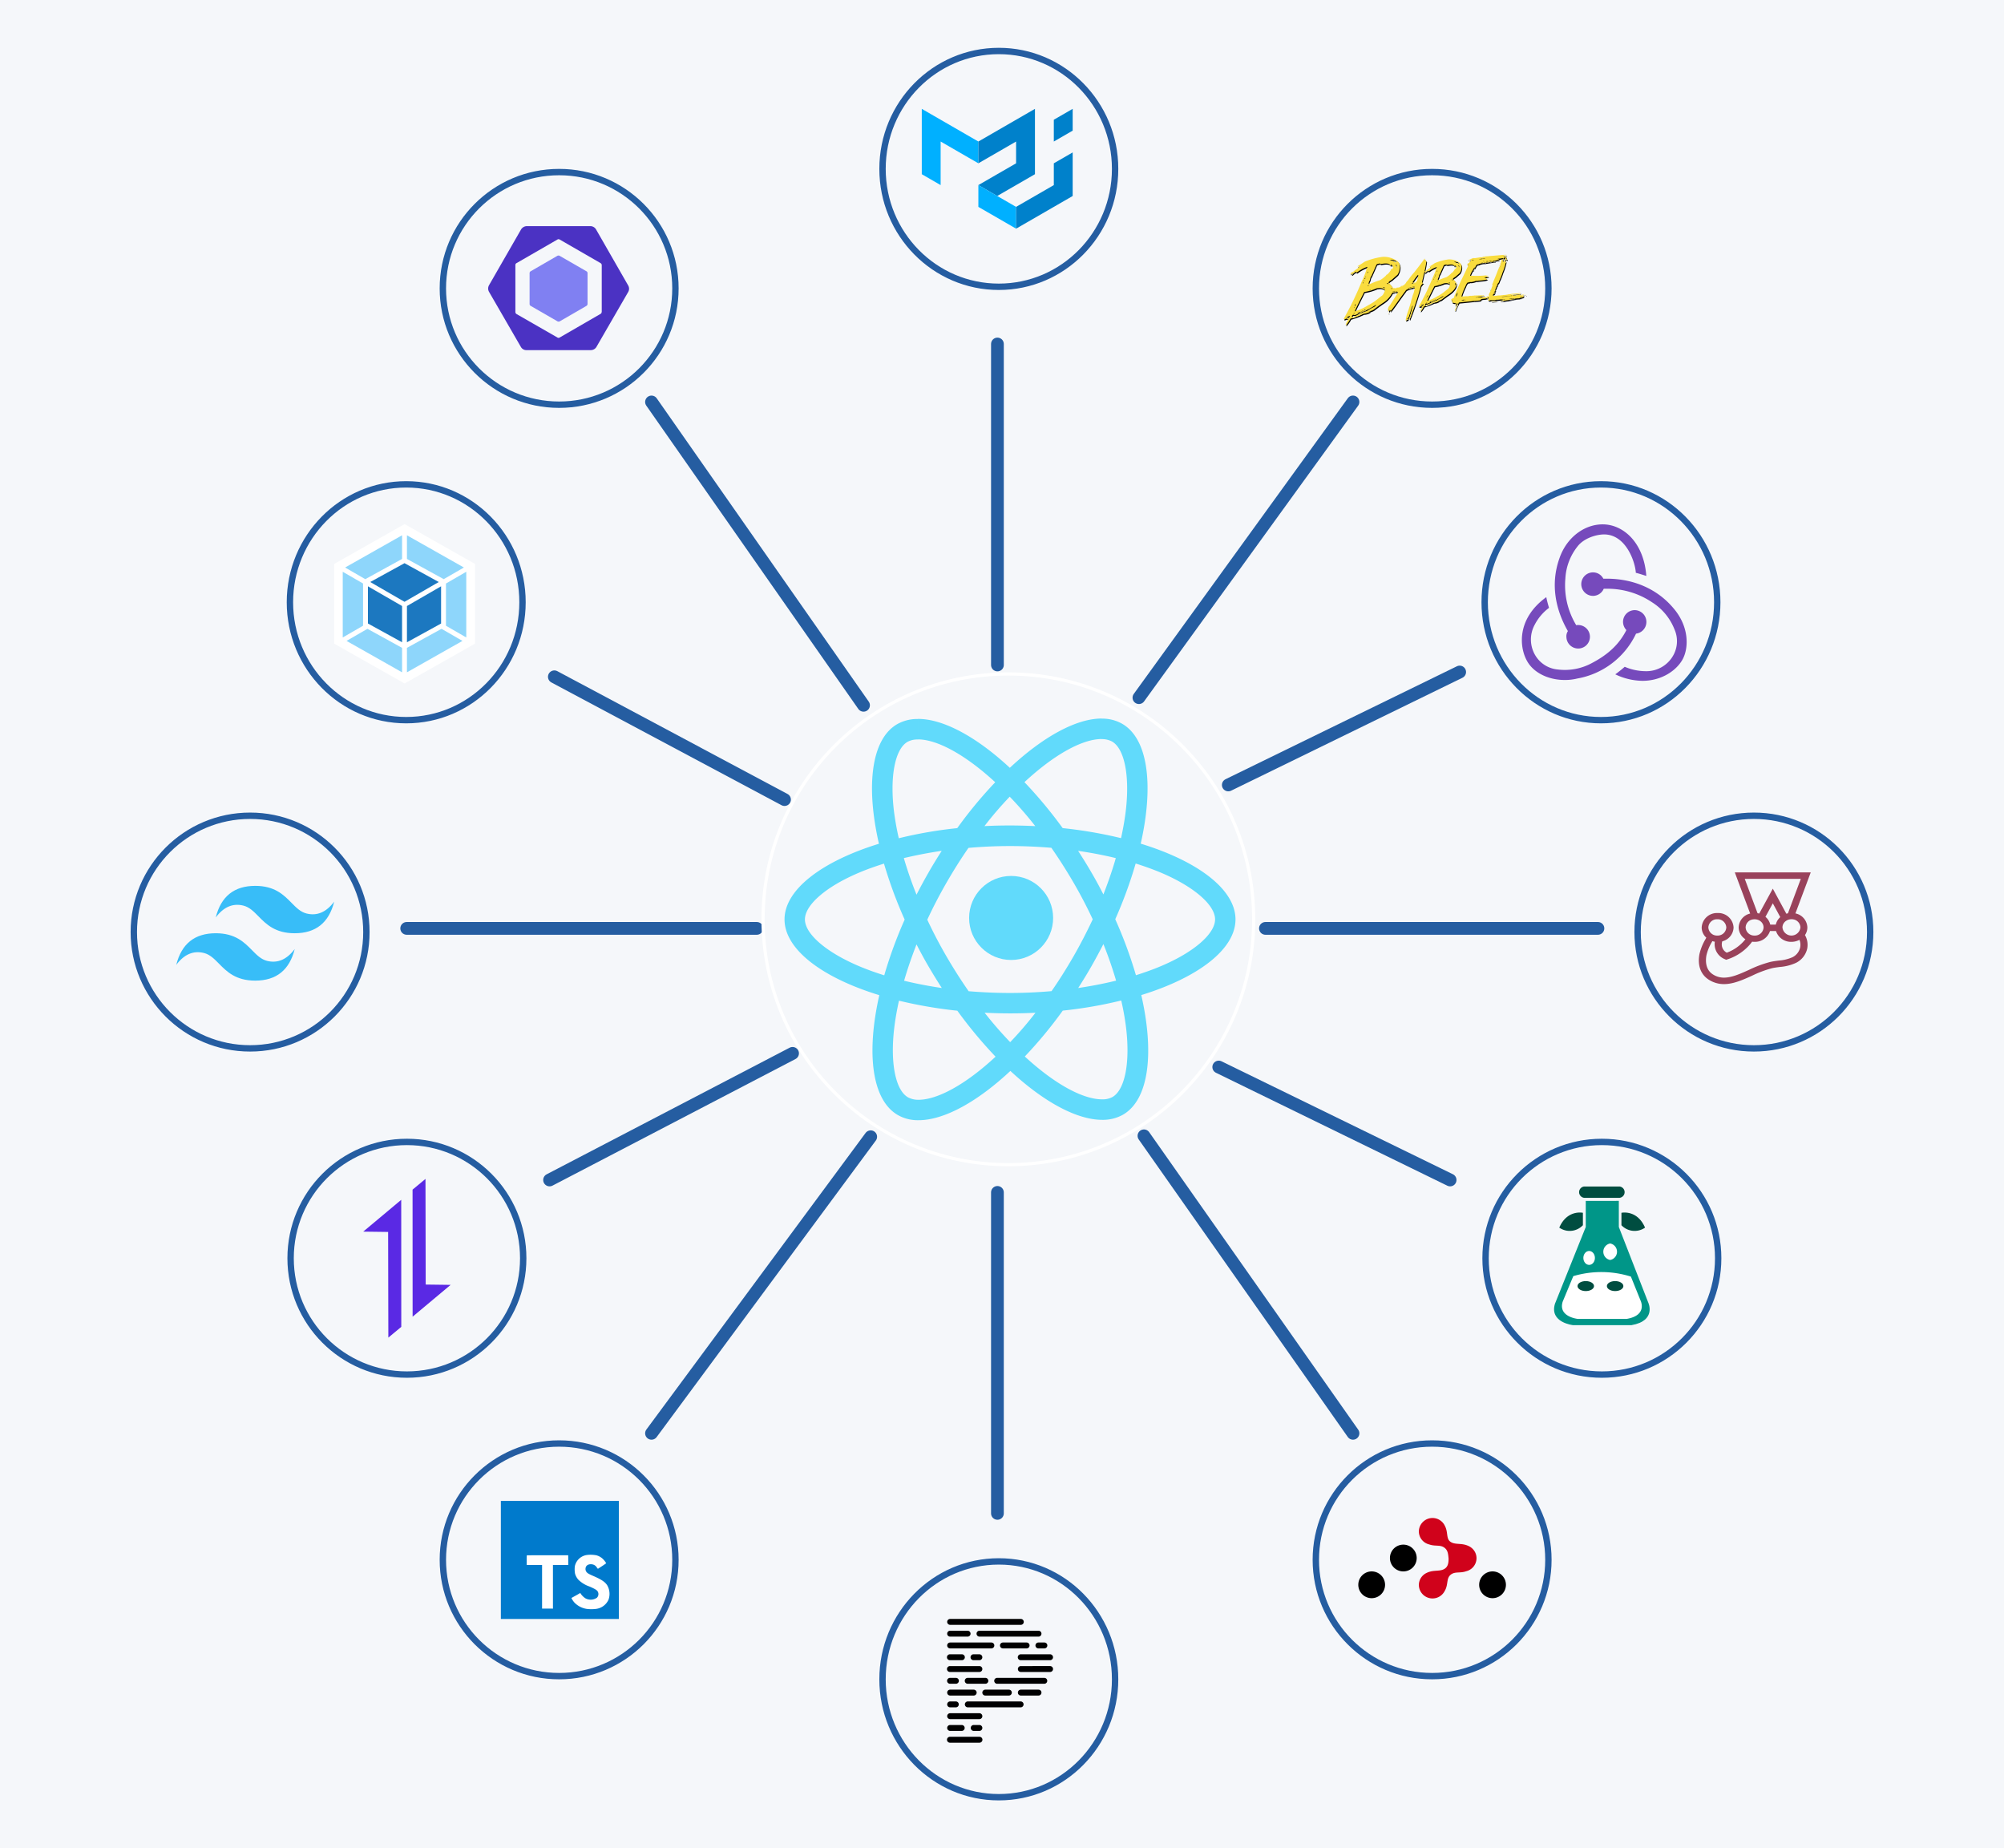 <svg xmlns="http://www.w3.org/2000/svg" xmlns:xlink="http://www.w3.org/1999/xlink" width="629" height="580" viewBox="0 0 629 580">
  <defs>
    <clipPath id="clip-path">
      <path id="Path_62504" data-name="Path 62504" d="M0,0H49.565V29.739H0Z" fill="#fff"/>
    </clipPath>
  </defs>
  <g id="dt_tools-libraries" transform="translate(17.011 17.7)">
    <rect id="Rectangle_7438" data-name="Rectangle 7438" width="629" height="580" transform="translate(-17.011 -17.7)" fill="#f5f7fa"/>
    <g id="Group_37533" data-name="Group 37533" transform="translate(-1079.331 -175.247)">
      <g id="Group_37534" data-name="Group 37534" transform="translate(1189.97 265.498)">
        <path id="Path_62492" data-name="Path 62492" d="M1387.489,260.571l-72.622,35.446" transform="translate(-1056.987 -157.631)" fill="none" stroke="#255da1" stroke-linecap="round" stroke-width="4"/>
        <path id="Path_62508" data-name="Path 62508" d="M1387.489,296.018l-72.622-35.446" transform="translate(-1059.987 -33.67)" fill="none" stroke="#255da1" stroke-linecap="round" stroke-width="4"/>
        <path id="Path_62506" data-name="Path 62506" d="M1314.867,260.571l72.244,38.535" transform="translate(-1268.523 -156.131)" fill="none" stroke="#255da1" stroke-linecap="round" stroke-width="4"/>
        <path id="Path_62507" data-name="Path 62507" d="M1314.867,297.448l76.27-39.735" transform="translate(-1270.023 -35.1)" fill="none" stroke="#255da1" stroke-linecap="round" stroke-width="4"/>
        <path id="Path_62490" data-name="Path 62490" d="M1419.229,258.882H1314.867" transform="translate(-1045.333 -75.488)" fill="none" stroke="#255da1" stroke-linecap="round" stroke-width="4"/>
        <path id="Path_62491" data-name="Path 62491" d="M1424.758,258.882H1314.867" transform="translate(-1314.867 -75.488)" fill="none" stroke="#255da1" stroke-linecap="round" stroke-width="4"/>
        <path id="Path_62485" data-name="Path 62485" d="M0,71.227,71.227,0" transform="translate(135.049 316.612) rotate(-45)" fill="none" stroke="#255da1" stroke-linecap="round" stroke-width="4"/>
        <path id="Path_62483" data-name="Path 62483" d="M1314.867,339.577l67.186-92.8" transform="translate(-1085.04 -228.588)" fill="none" stroke="#255da1" stroke-linecap="round" stroke-width="4"/>
        <path id="Path_62511" data-name="Path 62511" d="M1315.2,247.287l65.613,93.359" transform="translate(-1083.795 1.204)" fill="none" stroke="#255da1" stroke-linecap="round" stroke-width="4"/>
        <path id="Path_62509" data-name="Path 62509" d="M1381.415,341.968l-66.547-95.187" transform="translate(-1238.028 -228.588)" fill="none" stroke="#255da1" stroke-linecap="round" stroke-width="4"/>
        <path id="Path_62510" data-name="Path 62510" d="M1383.668,247.481l-68.8,93.067" transform="translate(-1238.028 1.301)" fill="none" stroke="#255da1" stroke-linecap="round" stroke-width="4"/>
        <path id="Path_62487" data-name="Path 62487" d="M0,71.227,71.227,0" transform="translate(135.051 50.365) rotate(-45)" fill="none" stroke="#255da1" stroke-linecap="round" stroke-width="4"/>
      </g>
      <g id="react-2" transform="translate(1308.56 383.036)">
        <path id="Path_20080" data-name="Path 20080" d="M317.247,141.041c0-9.377-11.743-18.263-29.746-23.774,4.155-18.35,2.308-32.949-5.828-37.623a12.649,12.649,0,0,0-6.463-1.616v6.434a6.681,6.681,0,0,1,3.289.75c3.924,2.25,5.626,10.819,4.3,21.841-.317,2.712-.837,5.568-1.471,8.482a139.824,139.824,0,0,0-18.321-3.145,140.737,140.737,0,0,0-12-14.426c9.406-8.742,18.234-13.531,24.235-13.531V78c-7.934,0-18.321,5.655-28.823,15.465-10.5-9.752-20.889-15.349-28.823-15.349v6.434c5.972,0,14.83,4.761,24.235,13.445a136.271,136.271,0,0,0-11.916,14.4,134.733,134.733,0,0,0-18.35,3.174c-.664-2.885-1.154-5.684-1.5-8.367-1.356-11.021.317-19.59,4.212-21.87a6.421,6.421,0,0,1,3.318-.75V78.144a12.865,12.865,0,0,0-6.521,1.616c-8.107,4.674-9.925,19.244-5.741,37.536-17.946,5.54-29.631,14.4-29.631,23.745,0,9.377,11.743,18.263,29.746,23.774-4.155,18.35-2.308,32.949,5.828,37.623a12.683,12.683,0,0,0,6.492,1.616c7.934,0,18.321-5.655,28.823-15.465,10.5,9.752,20.889,15.349,28.823,15.349a12.865,12.865,0,0,0,6.521-1.616c8.107-4.674,9.925-19.244,5.741-37.536C305.562,159.275,317.247,150.389,317.247,141.041ZM279.682,121.8c-1.068,3.722-2.395,7.559-3.895,11.4-1.183-2.308-2.424-4.616-3.78-6.924-1.327-2.308-2.741-4.559-4.155-6.751C271.949,120.124,275.9,120.874,279.682,121.8Zm-13.214,30.727c-2.25,3.895-4.559,7.588-6.953,11.021-4.3.375-8.656.577-13.041.577-4.357,0-8.713-.2-12.983-.548q-3.592-5.15-6.982-10.964-3.289-5.669-6-11.483c1.789-3.866,3.808-7.732,5.972-11.512,2.25-3.895,4.559-7.588,6.953-11.021,4.3-.375,8.656-.577,13.041-.577,4.357,0,8.713.2,12.983.548q3.592,5.15,6.982,10.964,3.289,5.669,6,11.483c-1.818,3.866-3.808,7.732-5.972,11.512Zm9.319-3.751c1.558,3.866,2.885,7.732,3.982,11.483-3.78.923-7.761,1.7-11.887,2.308,1.414-2.222,2.828-4.5,4.155-6.838C273.363,153.418,274.6,151.081,275.787,148.773Zm-29.256,30.785a118.937,118.937,0,0,1-8.021-9.233c2.6.115,5.251.2,7.934.2,2.712,0,5.4-.058,8.021-.2A112.611,112.611,0,0,1,246.531,179.558Zm-21.466-16.994c-4.1-.606-8.05-1.356-11.829-2.279,1.068-3.722,2.395-7.559,3.895-11.4,1.183,2.308,2.424,4.616,3.78,6.924S223.652,160.372,225.065,162.564Zm21.321-60.04a118.946,118.946,0,0,1,8.021,9.233c-2.6-.115-5.251-.2-7.934-.2-2.712,0-5.4.058-8.021.2A112.613,112.613,0,0,1,246.387,102.524Zm-21.35,16.994c-1.414,2.222-2.828,4.5-4.155,6.838-1.327,2.308-2.568,4.616-3.751,6.924-1.558-3.866-2.885-7.732-3.982-11.483C216.929,120.9,220.911,120.124,225.036,119.518ZM198.926,155.64c-10.214-4.357-16.821-10.069-16.821-14.6s6.607-10.271,16.821-14.6c2.481-1.068,5.193-2.02,7.992-2.914a138.57,138.57,0,0,0,6.492,17.571A136.626,136.626,0,0,0,207,158.583C204.148,157.688,201.436,156.708,198.926,155.64Zm15.522,41.229c-3.924-2.25-5.626-10.819-4.3-21.841.317-2.712.837-5.568,1.471-8.482a139.818,139.818,0,0,0,18.321,3.145,140.733,140.733,0,0,0,12,14.426c-9.406,8.742-18.234,13.531-24.236,13.531a6.885,6.885,0,0,1-3.26-.779Zm68.436-21.985c1.356,11.021-.317,19.59-4.212,21.87a6.421,6.421,0,0,1-3.318.75c-5.972,0-14.83-4.761-24.235-13.445a136.264,136.264,0,0,0,11.916-14.4,134.727,134.727,0,0,0,18.35-3.174A80.777,80.777,0,0,1,282.884,174.884Zm11.108-19.244c-2.481,1.068-5.193,2.02-7.992,2.914a138.566,138.566,0,0,0-6.492-17.571,136.622,136.622,0,0,0,6.405-17.484c2.856.894,5.568,1.875,8.107,2.943,10.214,4.357,16.821,10.069,16.821,14.6-.029,4.53-6.636,10.271-16.849,14.6Z" transform="translate(-175.7 -78)" fill="#61dafb"/>
        <circle id="Ellipse_388" data-name="Ellipse 388" cx="13.185" cy="13.185" r="13.185" transform="translate(57.937 49.399)" fill="#61dafb"/>
      </g>
      <g id="Group_37533-2" data-name="Group 37533" transform="translate(1102.921 173)">
        <g id="Ellipse_2982" data-name="Ellipse 2982" transform="translate(198.399 195.547)" fill="none" stroke="#fff" stroke-width="1">
          <circle cx="77.5" cy="77.5" r="77.5" stroke="none"/>
          <circle cx="77.5" cy="77.5" r="77" fill="none"/>
        </g>
        <g id="Ellipse_2970" data-name="Ellipse 2970" transform="translate(424.399 135.547)" fill="none" stroke="#255da1" stroke-width="2">
          <ellipse cx="37.5" cy="38" rx="37.5" ry="38" stroke="none"/>
          <ellipse cx="37.5" cy="38" rx="36.5" ry="37" fill="none"/>
        </g>
        <g id="Ellipse_2981" data-name="Ellipse 2981" transform="translate(424.675 341.905)" fill="none" stroke="#255da1" stroke-width="2">
          <circle cx="37.506" cy="37.506" r="37.506" stroke="none"/>
          <circle cx="37.506" cy="37.506" r="36.506" fill="none"/>
        </g>
        <g id="Ellipse_2971" data-name="Ellipse 2971" transform="translate(371.399 37.547)" fill="none" stroke="#255da1" stroke-width="2">
          <circle cx="37.5" cy="37.5" r="37.5" stroke="none"/>
          <circle cx="37.5" cy="37.5" r="36.5" fill="none"/>
        </g>
        <g id="Ellipse_2976" data-name="Ellipse 2976" transform="translate(97.399 37.547)" fill="none" stroke="#255da1" stroke-width="2">
          <circle cx="37.5" cy="37.5" r="37.5" stroke="none"/>
          <circle cx="37.5" cy="37.5" r="36.5" fill="none"/>
        </g>
        <g id="Ellipse_2979" data-name="Ellipse 2979" transform="translate(97.399 436.547)" fill="none" stroke="#255da1" stroke-width="2">
          <circle cx="37.5" cy="37.5" r="37.5" stroke="none"/>
          <circle cx="37.5" cy="37.5" r="36.5" fill="none"/>
        </g>
        <g id="Ellipse_2975" data-name="Ellipse 2975" transform="translate(371.399 436.547)" fill="none" stroke="#255da1" stroke-width="2">
          <circle cx="37.5" cy="37.5" r="37.5" stroke="none"/>
          <circle cx="37.5" cy="37.5" r="36.5" fill="none"/>
        </g>
        <g id="Ellipse_2972" data-name="Ellipse 2972" transform="translate(235.399 -0.453)" fill="none" stroke="#255da1" stroke-width="2">
          <ellipse cx="37.5" cy="38" rx="37.5" ry="38" stroke="none"/>
          <ellipse cx="37.5" cy="38" rx="36.5" ry="37" fill="none"/>
        </g>
        <g id="Ellipse_2978" data-name="Ellipse 2978" transform="translate(235.399 473.547)" fill="none" stroke="#255da1" stroke-width="2">
          <ellipse cx="37.5" cy="38" rx="37.5" ry="38" stroke="none"/>
          <ellipse cx="37.5" cy="38" rx="36.5" ry="37" fill="none"/>
        </g>
        <g id="Ellipse_2973" data-name="Ellipse 2973" transform="translate(0.399 239.547)" fill="none" stroke="#255da1" stroke-width="2">
          <circle cx="37.5" cy="37.5" r="37.5" stroke="none"/>
          <circle cx="37.5" cy="37.5" r="36.5" fill="none"/>
        </g>
        <g id="Ellipse_2977" data-name="Ellipse 2977" transform="translate(472.399 239.547)" fill="none" stroke="#255da1" stroke-width="2">
          <circle cx="37.5" cy="37.5" r="37.5" stroke="none"/>
          <circle cx="37.5" cy="37.5" r="36.5" fill="none"/>
        </g>
        <g id="Ellipse_2974" data-name="Ellipse 2974" transform="translate(49.399 135.547)" fill="none" stroke="#255da1" stroke-width="2">
          <ellipse cx="37.5" cy="38" rx="37.5" ry="38" stroke="none"/>
          <ellipse cx="37.5" cy="38" rx="36.5" ry="37" fill="none"/>
        </g>
        <g id="Ellipse_2980" data-name="Ellipse 2980" transform="translate(49.611 341.905)" fill="none" stroke="#255da1" stroke-width="2">
          <circle cx="37.506" cy="37.506" r="37.506" stroke="none"/>
          <circle cx="37.506" cy="37.506" r="36.506" fill="none"/>
        </g>
        <g id="babel" transform="translate(381.169 64.511)">
          <path id="Path_62495" data-name="Path 62495" d="M178.441,114.648l-.013-.123-.2.017.013.123Zm1.342,3.227,0,.068.14-.013a.537.537,0,0,1,.042-.2l-.013-.123C179.9,117.616,179.838,117.7,179.783,117.875Zm-5.236,4.064a6.408,6.408,0,0,0-1.07-1.346c-.013-.144.229-.361.726-.645l1.418-1.236a3.551,3.551,0,0,0,.561-1.966l-.017-.208c-.055-.628-.51-1.134-1.372-1.52a5.494,5.494,0,0,0-2.752-.569,16.214,16.214,0,0,0-4.289,1.176,17.606,17.606,0,0,1-1.656,1.045l.009.106a.394.394,0,0,0,.166-.072.094.094,0,0,1,.119.093l.106-.055.051,0,0,.047a5.829,5.829,0,0,1-1.151.9l.059.11-.051,0-.127-.047c0,.038-.051.064-.157.072l0,.047.123.153a.468.468,0,0,1-.178-.042.858.858,0,0,0-.527.289l.072-.314a25.65,25.65,0,0,0,.531-2.964l-.013-.055a2.155,2.155,0,0,1-.514-.48,1.7,1.7,0,0,0,0-.225l-.013-.047-.051.013q-.841,1.261-3.24,4.306a18.415,18.415,0,0,0-1.885,2.408c-.5.514-.735.824-.709.93-.132.085-.187.17-.166.263a.053.053,0,0,1-.072-.042,1.446,1.446,0,0,1-.947.662l-.442.1a.107.107,0,0,0-.085.127l.013.055.166-.038.013.047-.374.144-.662.153-.348.021c-.051.051.276,0,.149.025l-.433.1c-.263.059-.408.038-.433-.068l-.051.013a.249.249,0,0,1,0,.11l-.025-.106-.348.081a8.826,8.826,0,0,0-1.41-1.758c-.017-.2.306-.48.964-.849l1.86-1.635a4.764,4.764,0,0,0,.743-2.573l-.025-.276c-.072-.832-.675-1.5-1.809-2.021a7.162,7.162,0,0,0-3.618-.735,21.8,21.8,0,0,0-5.648,1.533,21.585,21.585,0,0,1-2.178,1.376l.013.144a.572.572,0,0,0,.217-.085.123.123,0,0,1,.153.119l.144-.081.072,0,0,.068a8.5,8.5,0,0,1-1.524,1.185l.081.127-.072,0-.157-.055c0,.042-.068.072-.217.085l.009.076.17.187a.621.621,0,0,1-.229-.047,1.444,1.444,0,0,0-.972.718l.081.127a2.039,2.039,0,0,1,.484-.386l.017.208a.7.7,0,0,0-.217.085l.174.263a5.754,5.754,0,0,1,1.108-.93c.2.051.306.115.31.183l.153-.013a11.855,11.855,0,0,1,3.253-1.758l.013.144q-.3.446-.408.459a.466.466,0,0,0,.106.268,25.732,25.732,0,0,1-1.461,3.69,99.077,99.077,0,0,1-5.665,11.737.49.49,0,0,0,.089.2,1.9,1.9,0,0,0,.718-.272l.081-.009.013.144.14-.013.144-.081c0,.042.051.064.149.055l.013.144a1.288,1.288,0,0,1-.238.645,3.355,3.355,0,0,0-.493,1.1l0,.068.14-.013a8.908,8.908,0,0,0,1.393-2.009,22.252,22.252,0,0,0,4.085-1.541,3.824,3.824,0,0,0,2.161-.743l-.009-.076-.357.106-.081.008-.008-.076a3.22,3.22,0,0,0,1.444-.471q2.032-1.567,3.07-2.221a8.03,8.03,0,0,0,2.769-3.053c.076-.017.153-.034.238-.055a3.144,3.144,0,0,0,.34-.021c-.008-.038.008-.059.047-.068.318-.034.166.021.369-.025l.535-.123c-.034.008-.047.025-.038.059l.081-.051a.126.126,0,0,1-.042-.008l.089-.021-.042.025a.523.523,0,0,0,.2-.013l.038.157-2.433,3.868-.539.675-.263.883.051-.013.263-.11-.085.344.025.1.072.089c-.034.008-.047.03-.038.068l.013.055.11-.025q.242-.21.2-.382a1,1,0,0,0,.348.025l.013.055c-.106.025-.161.11-.17.255l.013.055.059-.013c.883-.964,3.049-4.263,4.786-6.5q-.083-.363,2.718-1.011l.059-.013a5.732,5.732,0,0,1-.433,2.127,5.727,5.727,0,0,0-.323,1.113,8.531,8.531,0,0,0-.42,1.469l-.662,2.17a19.809,19.809,0,0,0-.985,3.512.431.431,0,0,1,.183.017l.093-.081a.053.053,0,0,0,.072.042l-.038-.157.289-.008c.085-.021.157-.127.217-.323-.013-.293.047-.45.178-.484a485.644,485.644,0,0,1,.7-2.242c.251-.9.433-1.363.552-1.393l.025.11-.183.471a23.093,23.093,0,0,1-.968,3.35l.093.408.059-.013a87.048,87.048,0,0,0,3.41-10.089,1.317,1.317,0,0,1,.633-1.028l-.085-.089-.013-.047a.58.58,0,0,0,.357-.2c-.008-.038-.157-.093-.446-.17l.739-3.168a1.1,1.1,0,0,1,.284-.221l.013.161a.394.394,0,0,0-.166.072l.14.2a4.545,4.545,0,0,1,.832-.713c.153.042.229.093.238.144l.11-.008a9,9,0,0,1,2.476-1.325l.008.106q-.223.338-.306.344a.465.465,0,0,0,.068.2,19.349,19.349,0,0,1-1.1,2.807,76.289,76.289,0,0,1-4.3,8.909.394.394,0,0,0,.076.157,1.377,1.377,0,0,0,.539-.208l.051,0,.008.106.119-.008.106-.055q.006.045.115.038l.008.115a.965.965,0,0,1-.183.484,2.419,2.419,0,0,0-.386.828l0,.055.11-.008a6.709,6.709,0,0,0,1.057-1.529,17.118,17.118,0,0,0,3.1-1.168,2.912,2.912,0,0,0,1.648-.565l0-.055-.276.081-.059,0,0-.055a2.444,2.444,0,0,0,1.1-.352c1.028-.79,1.8-1.355,2.331-1.686C173.876,124.185,174.64,123.038,174.547,121.939Zm-.28.072.038.429c-.051.106-.106.161-.157.166l-.064-.73C174.2,121.917,174.262,121.96,174.267,122.011Zm-32.154-3.457-.072,0-.013-.132.293-.025,0,.068A.564.564,0,0,0,142.113,118.554Zm-1.431,14.315a.908.908,0,0,0-.454-.093l-.017-.208c-.008-.081.038-.136.14-.157s.149.059.157.2a3.1,3.1,0,0,1,.408-.459l.157.064C141.022,132.635,140.89,132.852,140.682,132.869Zm15.291-16c-.072.008-.217-.217-.425-.662l-.013-.132c.136-.013.276.208.425.662Zm-.2-1.584-.059.14-2.076-.866Q155.71,114.633,155.769,115.289ZM147,122.818l-.293.025-.013-.132.293-.025Zm-.238-4.522.072,0,.017.208c-.068,0-.157.106-.268.3l-.013-.144C146.7,118.5,146.771,118.38,146.763,118.3Zm-.616,1.452.025.276-.072,0-.025-.276Zm-.323.518.14-.013c-.013.229-.076.352-.191.361l-.072,0A.665.665,0,0,0,145.824,120.266Zm-.242.722.081-.008,0,.068-.132.221-.14.013,0-.068A.183.183,0,0,0,145.582,120.987Zm-.238.65-.042.348-.072,0-.03-.344Zm-2.382,6.773c-.093.476-.2.718-.3.726l0-.068A.762.762,0,0,1,142.962,128.41Zm-.437.947,0,.068a.123.123,0,0,1-.127.153l0-.068Q142.385,129.389,142.525,129.357Zm-.127,1.966.221-.021.009.076a.572.572,0,0,0-.217.085l-.14.013C142.262,131.4,142.308,131.349,142.4,131.323Zm6.285-1.941a11.644,11.644,0,0,0-2.187,1.244q-2.013.7-2,.871a21.874,21.874,0,0,0-2.357,1.036.847.847,0,0,1-.386-.1.625.625,0,0,1,.323-.594,1.253,1.253,0,0,1,.6.093,5.823,5.823,0,0,1,1.155-.378l-.013-.144-.442.038a6,6,0,0,1,1.278-.6l.221-.021,0,.068c-.378.034-.586.144-.633.344.008.089.059.127.153.119.284-.178.425-.285.42-.314a23.6,23.6,0,0,0,4.471-2.34l.013.132C149.311,128.9,149.1,129.077,148.682,129.382Zm-3.745,1.231a1.446,1.446,0,0,0,.917-.425c.1-.008.157.03.161.119a3.264,3.264,0,0,0-1,.442l-.072,0Zm6.043-4.641-1.873,1.482a19.127,19.127,0,0,1-2.246,1.38,16.967,16.967,0,0,1-4.132,1.9l-.081.008q.1-.376,2.964-6.064a16.159,16.159,0,0,0,3.97-1.176l.442-.038a2.546,2.546,0,0,1,2.047.522l.025.276Q151.587,125.726,150.979,125.973Zm-3.66-2.059.3-.025,0,.068-.3.025Zm4.234-.718.221-.021c.2.1.31.183.318.259l0,.068A.62.62,0,0,1,151.553,123.2Zm.6-3.41a8.641,8.641,0,0,1-1.605,1.193,20.739,20.739,0,0,0-3.223,1.257.589.589,0,0,0-.3-.051l-.013-.132a1.738,1.738,0,0,1,.361-1.011c.144-.764.3-1.2.476-1.308l1.55-3.486q-.025-.325.994-.5l.221-.021.017.2c.667-.1,1.083-.161,1.244-.174,1.231-.106,1.873.144,1.924.743l.14-.013-.03-.352.153-.013a.965.965,0,0,1,.582.726,1.131,1.131,0,0,1-.314.726c-.093.008-.149-.059-.157-.2l-.153.013-.034.425q-.936,1.4-1.359,1.44C152.372,119.607,152.215,119.781,152.151,119.786Zm.951,2.442a.549.549,0,0,0-.306-.119l-.017-.208.14-.013.31.183A.123.123,0,0,1,153.1,122.227Zm.985,1.168c.136.055.217.115.234.17l-.068.017,0,0a.151.151,0,0,0-.042.008l-.1.081Zm.093.586-.013-.055.178-.042.013.055Zm.429.48c.183-.03.272-.042.611-.119l.013.055-.645.149A.844.844,0,0,0,154.61,124.461Zm.628.268a2.765,2.765,0,0,0-.645.089l-.013-.055.539-.174.259-.059.025.1C155.29,124.656,155.374,124.656,155.239,124.728Zm.573-.136a.117.117,0,0,1-.144-.085l.166-.038a.1.1,0,0,1,.136.085Zm1.554-1.673-.013-.055.268-.064.025.1Zm1.66,10.183a.421.421,0,0,0,.013-.17l.059-.013a.1.1,0,0,1,.132.076l.013.055Zm1.164-9.745-.119-.021a3.376,3.376,0,0,1-.484.161l-.11.025a.109.109,0,0,1-.14-.076l.777-.178.255-.119.085.1A.568.568,0,0,0,160.19,123.357Zm.6-.191-.013-.055a.325.325,0,0,0,.144-.093l.552-.127.013.055A4.258,4.258,0,0,0,160.789,123.166Zm.085-1.117a.455.455,0,0,0-.153.093c-.008-.038-.085-.038-.229,0-.025-.106.382-.255,1.227-.45l.119-.025.026.1C161.268,121.939,160.937,122.036,160.873,122.049Zm1.486-1.605c-.059.675-.3,1.057-.718,1.155l-.013-.055-.374.144-.166.038a.417.417,0,0,1-.229,0l-.034-.149a22.443,22.443,0,0,1,1.622-2.238l.127.021A2.32,2.32,0,0,1,162.36,120.444Zm2.629-2.251-.051,0-.008-.106.221-.021,0,.055A.712.712,0,0,0,164.988,118.193Zm-1.083,10.875a.681.681,0,0,0-.34-.076l-.013-.161q-.006-.083.1-.115c.072-.008.115.042.123.153a1.86,1.86,0,0,1,.306-.352l.115.047C164.156,128.886,164.058,129.056,163.905,129.068Zm11.61-12.145c-.055,0-.161-.166-.327-.51l-.008-.106c.106-.008.217.157.327.5Zm-.153-1.214-.051.11-1.571-.658C174.789,115.2,175.332,115.378,175.362,115.709Zm-6.663,5.72-.221.021-.008-.106.221-.017Zm-.183-3.435.059,0,.013.161q-.083.006-.2.229l-.008-.106A.492.492,0,0,0,168.517,117.994Zm-.463,1.1.017.208-.059,0-.017-.208Zm-.251.395.11-.008q-.019.268-.14.28l-.059,0A.577.577,0,0,0,167.8,119.493Zm-.178.544.051,0,0,.055-.1.17-.11.009,0-.055C167.583,120.2,167.634,120.142,167.625,120.036Zm-.178.493-.038.272-.051,0-.021-.268Zm-1.813,5.151q-.108.535-.229.548l0-.047A.608.608,0,0,1,165.634,125.68Zm-.335.718,0,.047a.1.1,0,0,1-.1.123l0-.055Q165.19,126.429,165.3,126.4Zm-.093,1.495.17-.013,0,.055a.489.489,0,0,0-.166.064l-.11.008Q165.1,127.917,165.2,127.892Zm4.769-1.473a9.912,9.912,0,0,0-1.665.938c-1.019.357-1.524.577-1.516.667a16.106,16.106,0,0,0-1.779.786.661.661,0,0,1-.293-.081.452.452,0,0,1,.246-.442.958.958,0,0,1,.454.068,4.927,4.927,0,0,1,.879-.285l-.008-.106-.348.025a4.569,4.569,0,0,1,.977-.459l.17-.013,0,.047c-.289.025-.45.11-.484.263a.094.094,0,0,0,.119.093c.212-.14.314-.221.314-.246a17.37,17.37,0,0,0,3.393-1.779l.008.106C170.449,126.049,170.292,126.185,169.973,126.419Zm-2.845.934a1.14,1.14,0,0,0,.7-.318.094.094,0,0,1,.119.093,2.7,2.7,0,0,0-.756.323l-.059,0-.009-.1Zm4.595-3.529-1.414,1.138a13.726,13.726,0,0,1-1.72,1.049,12.645,12.645,0,0,1-3.138,1.44l-.059,0q.076-.287,2.255-4.6a12.428,12.428,0,0,0,3.011-.9l.344-.03a1.913,1.913,0,0,1,1.55.4l.017.208c-.259.73-.539,1.159-.845,1.291Zm-2.777-1.563.221-.021,0,.055-.221.021Zm3.215-.548.17-.013c.157.076.238.144.242.2l0,.047A.474.474,0,0,1,172.16,121.714Zm.446-2.586a6.5,6.5,0,0,1-1.21.909,16.245,16.245,0,0,0-2.446.947.557.557,0,0,0-.225-.03l-.008-.106a1.333,1.333,0,0,1,.268-.769c.11-.586.234-.913.361-.989l1.185-2.65c-.013-.157.238-.285.747-.382l.17-.013.013.161q.752-.121.943-.14c.934-.081,1.423.106,1.461.565l.11-.008-.021-.255.11-.008a.7.7,0,0,1,.433.539.879.879,0,0,1-.225.556c-.072.008-.115-.042-.123-.153l-.11.008-.034.318c-.471.718-.815,1.087-1.032,1.1C172.78,118.992,172.661,119.123,172.606,119.128Zm.5,1.766-.013-.161.11-.008.238.144a.1.1,0,0,1-.1.115A.436.436,0,0,0,173.1,120.894Zm-19.767,10.314-.11.025-.093.081a.1.1,0,0,0,.132.076c.072-.017.1-.059.085-.127Zm-.42-.837.013.055c.072-.017.1-.059.085-.127l-.013-.055A.1.1,0,0,0,152.916,130.372Zm2.989-7.113.127-.03-.025-.11-.127.03Zm38.532,3.236a7.167,7.167,0,0,1-1.724.259l.008.106.119-.008.064,0-.017-.013.14-.055c1.278-.14,1.427-.089,1.414-.234l0-.051Zm-6.951.921.008.106h.017l-.008-.106Zm-.8-2.8-.115-.038a1.919,1.919,0,0,0-.136.442l0,.047C186.53,125.064,186.611,124.911,186.687,124.618Zm8.013,1.856.008.106.187.034-.008-.106Zm-8.786,1.074-.289-.034-.051.11,0,.055,1.72-.144-.008-.106Zm-.781-3.767,0-.055-.059,0-.106.068.059.1C185.1,123.892,185.142,123.854,185.133,123.782Zm10.382,1.911.081-.009c.047,0,.068-.042.064-.11l-.047-.1a1.375,1.375,0,0,0-.667.17l0-.055-.352.034c-.008-.106-.038-.161-.085-.157l-.183.017c-.212.017-.314.008-.42.089,0-.038-.017-.055-.038-.055l-.2.017-.119.068c0-.038-.017-.055-.038-.055l-.072.064,0-.055-.285-.021-.068,0,.008.106.144.038.136-.008a.247.247,0,0,0,.157.034l.119-.059,0,.047a8.7,8.7,0,0,1-1.121.212.193.193,0,0,0-.115-.047l-.008.009a.09.09,0,0,1-.085-.093l.238-.03a1.472,1.472,0,0,0,.161.042c.191-.093.2-.132.3-.14l-.008-.106a6.923,6.923,0,0,1-1.21.115l-.038,0-.008-.106c1.053-.127.7-.055,1.062-.157,0,.038.017.055.038.055a.247.247,0,0,1,.144-.072l.072,0a3.854,3.854,0,0,0,1.223-.161l0,.047.119-.059.11-.009c-.008-.106.153-.123.208-.127l-.008-.115c-1.282.259-1.618.187-1.975.289l0-.047a1.553,1.553,0,0,1-.433.038.225.225,0,0,0-.106.068c0-.038-.017-.055-.042-.055a.086.086,0,0,0-.021,0l-1.087.178c0-.03-.017-.047-.042-.042a5.548,5.548,0,0,1-1.168.208.355.355,0,0,0-.14.059c0-.03-.021-.047-.059-.042l-.463.038-.31.076c0-.03-.021-.047-.059-.042a2.474,2.474,0,0,1-.45.085h-.008c-.076.008.038-.021-.021-.047l-.093.055c-.136.013-.064-.008-.531,0-.82.1-.73.115-.82.119l-.306-.021a.042.042,0,0,1-.047.051c-.348-.047-.527-.1-.531-.166q.07-.5.242-.51l.059,0-.051.11.059,0c.11-.059.161-.115.157-.166l-.008-.115-.11.008-.008-.106a.381.381,0,0,1,.034-.212l.251-.4.008.106.119-.008-.008-.106-.068-.1a.434.434,0,0,1,.212-.123l0-.055-.161.013-.013-.161a4.547,4.547,0,0,0,.467-1.172l.115.047c.072,0,.106-.047.1-.123l-.11.008,0-.047a.4.4,0,0,1,.042-.225.711.711,0,0,0,.238-.556c.034,0,.051.013.055.051.149-.085.263-.31.348-.684a21.359,21.359,0,0,0,1.125-2.849,16.089,16.089,0,0,0,1.028-3.376l-.11.008a.383.383,0,0,1-.042.217.437.437,0,0,0-.178-.042l0-.047a1.291,1.291,0,0,1,.276-.781l.051,0,.093.365.11-.008a3.332,3.332,0,0,1,.085-.437c0-.055-.047-.089-.132-.093l-.106.068c-.008-.076,0-.276.008-.594l-.055,0a.413.413,0,0,1-.144-.234l-.607.059a.562.562,0,0,0-.068-.187c0-.055.132-.11.412-.166l.123.047.115-.068c0,.038.025.055.068.051l.115-.068c0,.038.025.055.068.051l.055,0-.008-.123c-.085.008-.31.008-.667,0l-.115.076,0-.068q-4.274.35-4.854.4c-.051,0-.251,0-.6-.008,0,.047-.038.072-.123.081l-.123-.055-.416.106a2.755,2.755,0,0,1-.493-.021.423.423,0,0,1-.234.089c-.051,0,.607-.034,1.219-.076a.558.558,0,0,1-.3.093.408.408,0,0,1-.242-.042,6.9,6.9,0,0,1-.9.212l-.123-.047-1.987.306a.5.5,0,0,0-.268-.042,3.305,3.305,0,0,0-.531.115l-.96.4.072.119a.529.529,0,0,0,.2-.076l.34.03-.042.318a.855.855,0,0,0-.548.611c-.471.208-.7.357-.7.446l0,.055.072,0,.127-.068.149.178.021.246q.013.115-2.374,5.006c-1.376,3.142-2.1,4.862-2.166,5.172-.471.132-.743.323-.824.578.008.081.149.136.42.157l.013.123-.123.2.021.246q.019.191,1.032.293c0-.042.017-.068.064-.072a3.715,3.715,0,0,1-.127.892l.072,0a1.582,1.582,0,0,0,.4-.79l.059,0c.068,0,.14.072.225.238a10.111,10.111,0,0,0-.892,2.03l.072.119.072,0a14.946,14.946,0,0,1,1.176-2.62q1.229-.108,4.251-.433l.127-.076a.061.061,0,0,0,.076.059l.132-.013.127-.076a.061.061,0,0,0,.076.059l1.524-.132c.4-.034.594-.157.578-.365,0-.055.234-.119.713-.187a.582.582,0,0,1,.208.038c0-.038.238-.076.722-.119.013-.255.093-.391.238-.4l-.013-.123a2.11,2.11,0,0,0-.467.106,2.859,2.859,0,0,1-.607-.072.559.559,0,0,1-.2.076l-1.062.034-.127.068q-.006-.057-.076-.051l-.059,0-.136.068c0-.038-.115-.068-.335-.1l-.136.081-.263.021,0-.068q2.051-.223,2.026-.556a.118.118,0,0,1,.144.123l.4-.1-.013-.123-3.274.089c0,.042-.017.068-.064.072l-.4-.034a.482.482,0,0,0-.255.089l-.149-.055a4.541,4.541,0,0,0-.921.149,5.8,5.8,0,0,0-.934.013l-.735.064-.34-.038a16.786,16.786,0,0,1,1.27-3.193,2.783,2.783,0,0,1,.7-1.2.494.494,0,0,1,.208.051l.522-.178.268.042a6.133,6.133,0,0,0,1.571-.386.735.735,0,0,1,.34.03l.4-.093,1.189-.1a7.885,7.885,0,0,0,1.648-.335l-.013-.123c-.221.021-.335-.017-.344-.106-.013-.166-.174-.234-.484-.208l-.013-.123.327-.093.858-.072-.013-.123c-.034,0-.208,0-.531-.013l-.013-.132.331-.03c.089-.009.127-.051.119-.136-.446.013-.671-.009-.675-.068a28.293,28.293,0,0,1-4.675.085.534.534,0,0,0-.2.085l-.081-.127a10.27,10.27,0,0,1,1.448-2.645.733.733,0,0,1-.106.327l0,.055.132-.013c.327-.781.6-1.185.832-1.2.977-.085-.136-.149,1.953-.476a.409.409,0,0,0,.187.051q1.229-.248,3.427-.518l-.009-.123-.781.072-.008-.123a.423.423,0,0,0,.234-.089l0,.068a.46.46,0,0,0,.178-.085.558.558,0,0,1,.31.038,4.513,4.513,0,0,1,.654-.132l.488-.047c.119-.076.174-.144.17-.208l0-.055a1.541,1.541,0,0,1-.429-.025.125.125,0,0,1,.11-.136l.909-.085.416-.106c0,.047.025.064.059.064a.46.46,0,0,0,.178-.085c.021,0,.047,0,.068.008a3.38,3.38,0,0,0-.183.5l-.119.008a.519.519,0,0,0-.068-.217l-.059,0c-1.1,3.074-1.6,4.505-2.616,6.866-.187.6-.344.938-.48,1.011a.094.094,0,0,0,.119.093,1.481,1.481,0,0,1-.208.879,8.822,8.822,0,0,1-.947,2.238l.106.641a.1.1,0,0,1-.1.115l-.11.009c-.017-.178-.081-.263-.2-.251l-.059,0a2.528,2.528,0,0,0-.327.786l.11-.008a.368.368,0,0,0,.2-.344l.221-.021.127.047a.681.681,0,0,0-.14.386l.059.1-.144.34,0,.055a.69.69,0,0,1,.416.119.745.745,0,0,0,.335-.136c.127-.013.6-.017,1.423-.017l.412-.14a9.544,9.544,0,0,0,1.015-.03l.178-.017.093-.064,0,.055a2.788,2.788,0,0,1,.841.034l0,.055-.251.021.008.106a.36.36,0,0,0,.2-.076c.064,0,.1.03.106.106a1.5,1.5,0,0,0-.344.076l-.11-.038c-.174.047-.136.059-.255.068l-.174-.034a.041.041,0,0,1-.042.051.092.092,0,0,0,.106.1l.178-.017.93-.081.352-.076c0,.03.017.047.047.042l.17-.064.318-.025c.246-.021.242-.038.777-.123,0-.034.008-.047.034-.051l0,.047a7.859,7.859,0,0,0,1.066-.2l.013.025c.217-.051.093-.038.153-.081,0,.038.017.055.038.055l.153-.013-.008-.115-.31,0,0-.008c-.013,0-.021,0-.034.008h-.042v.008a1.628,1.628,0,0,1-.348.025l-.777.042,0-.055.433-.059.157-.013.089-.064,0,.055a14.6,14.6,0,0,0,3.656-.5c.153-.013.14-.14.238-.4a.265.265,0,0,1-.149-.034,4.418,4.418,0,0,1-.807.119c-.038,0-.068-.03-.081-.1l0-.047.433.013a1.1,1.1,0,0,0,.471-.153C195.549,125.675,195.464,125.7,195.515,125.692Zm-20.909.335-.2.017a3.763,3.763,0,0,1,.318-.909l.132-.013A3.472,3.472,0,0,1,174.606,126.028Zm.242-.968,0-.055c0-.068.038-.115.132-.136l0,.055C174.984,125,174.942,125.051,174.848,125.06Zm2.654,2.051,0,.055-.331.03,0-.055Zm-.4-.034c0,.068-.1.144-.319.221l-.408-.03-.132.013-.013-.123Zm2.684-12.353-.2.017,0-.068c0-.068.034-.115.119-.136l.072,0,.136.055A.117.117,0,0,1,179.787,114.724Zm3.036-.594.064,0,.009.123-.183.017A.125.125,0,0,1,182.823,114.13Zm-.764.268-.3-.034,0-.055a3.259,3.259,0,0,0,.769-.144c0,.047.047.064.123.055l.008.123-.119.013a.408.408,0,0,1-.242-.042A.519.519,0,0,1,182.059,114.4Zm.378,1.1,0-.055.488-.047,0,.055Zm.522-.425,0-.068.238-.021,0,.068Zm.055-.832-.064,0,.055-.132.543-.051,0,.068A3.278,3.278,0,0,0,183.014,114.24Zm.276,1.172-.009-.123.238-.021q.121-.013.127.115Zm1.44-1.962-.306.085-.055,0a3.128,3.128,0,0,1-.552-.013C184.212,113.5,184.589,113.471,184.73,113.45Zm-.327,1.359,0,.055-.42.038,0-.055Zm.688.327c0-.051-.085-.085-.251-.1l-.42.119-.323.013c-.072-.051-.11-.085-.115-.11l.374.021.841-.136.429.017,0,.068A2.4,2.4,0,0,0,185.091,115.136Zm4.327-1.117c.051,0,.085,0,.1,0a1.628,1.628,0,0,1,.505-.34,2.987,2.987,0,0,1-.718,1.49l-.238-.144A7.761,7.761,0,0,0,189.418,114.019Zm-.73,1.253.059,0c-.081.153-.153.234-.212.238l-.013-.161A.362.362,0,0,0,188.687,115.272Zm-.471,1.125a1.6,1.6,0,0,1,.327-.786l0,.055c-.059.425-.153.65-.276.667l.021.268a.6.6,0,0,0-.144.34l-.059,0-.034-.369c.068-.008.123-.068.161-.178Zm-.183.611a1.55,1.55,0,0,1-.123.442l-.059,0-.013-.161c.081-.187.149-.28.2-.285Zm-3.427,9.945,0-.047.11-.008.013.161C184.666,127.064,184.623,127.03,184.606,126.954Zm4.9.127c0-.038-.021-.055-.059-.051l-.276.025,0-.055h.025l.654-.055,0,.055A.572.572,0,0,0,189.5,127.081Zm-.327-.136c.025.013.013.025,0,.034S189.146,126.962,189.176,126.945Zm.034-.764-.365.03,0-.055.331-.03.289-.072c0,.034.021.047.059.042.344-.059.31-.076.476-.089.055,0,.089.03.093.1Zm1.278-.11a1.451,1.451,0,0,0-.361-.025l0-.047.327-.03,0,.047C190.42,126.019,190.543,126.028,190.488,126.07Zm.025-.059,0-.047.178-.017,0,.047Zm.395-.034,0-.047a.31.31,0,0,0,.127-.068.126.126,0,0,1,.144.119Zm.505-.064,0-.055.217-.017,0,.055Zm.3-.025c0-.064.021-.1.076-.11l.072.093a.039.039,0,0,1,.034-.051l.055.1Zm-3.206,1.384-.009-.106-.034,0,.008.106Zm7.461-1.932c.034-.021.051-.042-.03-.055-.038.042.042.055-.042.059l0,.038c.008-.008.03-.021.047-.034l-.047.038v0l-.089.115.178-.064h.021l-.008-.106Zm.31.242-.034,0,.008.106.251-.021c0-.068-.17-.089-.225-.089Zm-.386-.187,0,0v0A.015.015,0,0,0,195.893,125.4Z" transform="translate(-139.009 -112.66)"/>
          <path id="Path_62496" data-name="Path 62496" d="M175.283,109.875l0,.068.14-.013a.538.538,0,0,1,.042-.2l-.013-.123C175.4,109.616,175.338,109.7,175.283,109.875Zm-1.342-3.227-.013-.123-.2.017.013.123Zm-3.894,7.291a6.4,6.4,0,0,0-1.07-1.346c-.013-.144.229-.361.726-.645l1.418-1.236a3.551,3.551,0,0,0,.561-1.966l-.017-.208c-.055-.628-.51-1.134-1.372-1.52a5.494,5.494,0,0,0-2.752-.569,16.215,16.215,0,0,0-4.289,1.176,17.607,17.607,0,0,1-1.656,1.045l.008.106a.394.394,0,0,0,.166-.072.094.094,0,0,1,.119.093l.106-.055.051,0,0,.047a5.832,5.832,0,0,1-1.151.9l.059.11-.051,0-.127-.047c0,.038-.051.064-.157.072l0,.047.123.153a.467.467,0,0,1-.178-.042.858.858,0,0,0-.527.289l.072-.314a25.647,25.647,0,0,0,.531-2.964l-.013-.055a2.155,2.155,0,0,1-.514-.48,1.7,1.7,0,0,0,0-.225l-.013-.047-.051.013q-.841,1.261-3.24,4.306a18.422,18.422,0,0,0-1.885,2.408c-.5.514-.735.824-.709.93-.132.085-.187.17-.166.263a.053.053,0,0,1-.072-.042,1.446,1.446,0,0,1-.947.662l-.442.1a.107.107,0,0,0-.085.127l.013.055.166-.038.013.047-.374.144-.662.153-.348.021c-.051.051.276,0,.149.025l-.433.1c-.263.059-.408.038-.433-.068l-.051.013a.249.249,0,0,1,0,.11l-.025-.106-.348.081a8.825,8.825,0,0,0-1.41-1.758c-.017-.2.306-.48.964-.849l1.86-1.635a4.764,4.764,0,0,0,.743-2.573l-.025-.276c-.072-.832-.675-1.5-1.809-2.021a7.162,7.162,0,0,0-3.618-.735,21.8,21.8,0,0,0-5.648,1.533,21.586,21.586,0,0,1-2.178,1.376l.013.144a.572.572,0,0,0,.217-.085.123.123,0,0,1,.153.119l.144-.081.072,0,0,.068a8.495,8.495,0,0,1-1.524,1.185l.081.127-.072,0-.157-.055c0,.042-.068.072-.217.085l.008.076.17.187a.62.62,0,0,1-.229-.047,1.444,1.444,0,0,0-.972.718l.081.127a2.037,2.037,0,0,1,.484-.386l.017.208a.7.7,0,0,0-.217.085l.174.263a5.754,5.754,0,0,1,1.108-.93c.2.051.306.115.31.183l.153-.013a11.855,11.855,0,0,1,3.253-1.758l.013.144q-.3.446-.408.459a.466.466,0,0,0,.106.268,25.733,25.733,0,0,1-1.461,3.69,99.079,99.079,0,0,1-5.665,11.737.49.49,0,0,0,.089.2,1.9,1.9,0,0,0,.718-.272l.081-.008.013.144.14-.013.144-.081c0,.042.051.064.149.055l.013.144a1.288,1.288,0,0,1-.238.645,3.355,3.355,0,0,0-.493,1.1l0,.068.14-.013a8.909,8.909,0,0,0,1.393-2.009,22.253,22.253,0,0,0,4.085-1.541,3.824,3.824,0,0,0,2.161-.743l-.008-.076-.357.106-.081.008-.008-.076a3.22,3.22,0,0,0,1.444-.471q2.032-1.567,3.07-2.221a8.03,8.03,0,0,0,2.769-3.053c.076-.017.153-.034.238-.055a3.142,3.142,0,0,0,.34-.021c-.008-.038.009-.059.047-.068.318-.034.166.021.369-.026l.535-.123.089-.021-.042.025a.522.522,0,0,0,.2-.013l.038.157-2.433,3.868-.539.675-.263.883.051-.013.263-.11-.085.344.026.1.072.089c-.034.008-.047.03-.038.068l.013.055.11-.025q.242-.21.2-.382a1,1,0,0,0,.348.025l.013.055c-.106.025-.161.11-.17.255l.013.055.059-.013c.883-.964,3.049-4.263,4.786-6.5q-.083-.363,2.718-1.011l.059-.013a5.734,5.734,0,0,1-.433,2.127,5.729,5.729,0,0,0-.323,1.113,8.528,8.528,0,0,0-.42,1.469l-.662,2.17a19.811,19.811,0,0,0-.985,3.512.431.431,0,0,1,.183.017l.093-.081a.053.053,0,0,0,.072.042l-.038-.157.289-.008c.085-.021.157-.127.217-.323-.013-.293.047-.45.178-.484a488.705,488.705,0,0,1,.7-2.242c.251-.9.433-1.363.552-1.393l.025.11-.183.471a23.086,23.086,0,0,1-.968,3.35l.093.408.059-.013a87.046,87.046,0,0,0,3.41-10.089,1.317,1.317,0,0,1,.633-1.028l-.085-.089-.013-.047a.58.58,0,0,0,.357-.2c-.008-.038-.157-.093-.446-.17l.739-3.168a1.1,1.1,0,0,1,.285-.221l.013.161a.394.394,0,0,0-.166.072l.14.2a4.546,4.546,0,0,1,.832-.713c.153.042.229.093.238.144l.11-.008a9,9,0,0,1,2.476-1.325l.008.106q-.223.338-.306.344a.465.465,0,0,0,.068.2,19.342,19.342,0,0,1-1.1,2.807,76.284,76.284,0,0,1-4.3,8.909.394.394,0,0,0,.076.157,1.377,1.377,0,0,0,.539-.208l.051,0,.008.106.119-.008.106-.055q.006.045.115.038l.009.115a.965.965,0,0,1-.183.484,2.419,2.419,0,0,0-.386.828l0,.055.11-.008a6.71,6.71,0,0,0,1.057-1.529,17.122,17.122,0,0,0,3.1-1.168,2.912,2.912,0,0,0,1.648-.565l0-.055-.276.081-.059,0,0-.055a2.444,2.444,0,0,0,1.1-.352c1.028-.79,1.8-1.355,2.331-1.686C169.376,116.185,170.14,115.038,170.047,113.939Zm-.28.072.038.429c-.051.106-.106.161-.157.166l-.064-.73C169.7,113.917,169.762,113.96,169.767,114.011Zm-32.154-3.457-.072,0-.013-.132.293-.025,0,.068A.564.564,0,0,0,137.613,110.554Zm-1.431,14.314a.908.908,0,0,0-.454-.093l-.017-.208c-.009-.081.038-.136.14-.157s.149.059.157.2a3.092,3.092,0,0,1,.408-.459l.157.064C136.522,124.635,136.39,124.852,136.182,124.869Zm15.291-16c-.072.008-.217-.217-.425-.662l-.013-.132c.136-.013.276.208.425.662Zm-.2-1.584-.059.14-2.076-.866Q151.21,106.633,151.269,107.289Zm-8.769,7.529-.293.025-.013-.132.293-.025Zm-.238-4.522.072,0,.017.208c-.068,0-.157.106-.268.3l-.013-.144C142.2,110.5,142.271,110.38,142.263,110.3Zm-.616,1.452.025.276-.072,0-.025-.276Zm-.323.518.14-.013c-.013.229-.076.352-.191.361l-.072,0A.665.665,0,0,0,141.324,112.265Zm-.242.722.081-.008,0,.068-.132.221-.14.013,0-.068A.183.183,0,0,0,141.082,112.987Zm-.238.65-.042.348-.072,0-.03-.344Zm-2.382,6.773c-.093.476-.2.718-.3.726l0-.068A.762.762,0,0,1,138.462,120.41Zm-.437.947,0,.068a.123.123,0,0,1-.127.153l0-.068Q137.885,121.389,138.025,121.357Zm-.127,1.966.221-.021.008.076a.572.572,0,0,0-.217.085l-.14.013C137.762,123.4,137.808,123.349,137.9,123.323Zm6.285-1.941A11.645,11.645,0,0,0,142,122.627q-2.013.7-2,.871a21.875,21.875,0,0,0-2.357,1.036.847.847,0,0,1-.386-.1.625.625,0,0,1,.323-.594,1.253,1.253,0,0,1,.6.093,5.824,5.824,0,0,1,1.155-.378l-.013-.144-.442.038a6,6,0,0,1,1.278-.6l.221-.021,0,.068c-.378.034-.586.144-.633.344.008.089.059.127.153.119.285-.178.425-.284.42-.314a23.6,23.6,0,0,0,4.471-2.34l.013.132C144.811,120.9,144.6,121.077,144.182,121.382Zm-3.745,1.231a1.446,1.446,0,0,0,.917-.425c.1-.008.157.03.161.119a3.264,3.264,0,0,0-1,.442l-.072,0Zm6.043-4.641-1.873,1.486a18.541,18.541,0,0,1-2.251,1.38,16.968,16.968,0,0,1-4.132,1.9l-.081.008q.1-.376,2.964-6.064a16.159,16.159,0,0,0,3.97-1.176l.442-.038a2.546,2.546,0,0,1,2.047.522l.025.276C147.257,117.238,146.883,117.807,146.479,117.973Zm-3.66-2.059.3-.025,0,.068-.3.025Zm4.234-.718.221-.021c.2.1.31.183.318.259l0,.068A.62.62,0,0,1,147.053,115.2Zm.6-3.41a8.641,8.641,0,0,1-1.605,1.193,20.734,20.734,0,0,0-3.223,1.257.589.589,0,0,0-.3-.051l-.013-.132a1.738,1.738,0,0,1,.361-1.011c.144-.764.3-1.2.476-1.308l1.55-3.486q-.025-.325.994-.5l.221-.021.017.2c.667-.1,1.083-.161,1.244-.174,1.231-.106,1.873.144,1.924.743l.14-.013-.03-.352.153-.013a.965.965,0,0,1,.582.726,1.131,1.131,0,0,1-.314.726c-.093.008-.149-.059-.157-.2l-.153.013-.034.425q-.936,1.4-1.359,1.44C147.872,111.607,147.715,111.781,147.651,111.786Zm.951,2.442a.55.55,0,0,0-.306-.119l-.017-.208.14-.013.31.183A.123.123,0,0,1,148.6,114.227Zm.985,1.168c.136.055.217.115.234.17l-.068.017,0,0a.15.15,0,0,0-.042.009l-.1.081Zm.093.586-.013-.055.178-.042.013.055Zm.429.48c.183-.03.272-.042.611-.119l.013.055-.645.149A.823.823,0,0,0,150.11,116.461Zm.628.268a2.764,2.764,0,0,0-.645.089l-.013-.055.544-.174.259-.059.025.1C150.789,116.656,150.874,116.656,150.739,116.728Zm.573-.136a.117.117,0,0,1-.144-.085l.166-.038a.1.1,0,0,1,.136.085Zm1.554-1.673-.013-.055.268-.064.026.1Zm1.66,10.183a.42.42,0,0,0,.013-.17l.059-.013a.1.1,0,0,1,.132.076l.013.055Zm1.164-9.745-.119-.021a3.365,3.365,0,0,1-.484.161l-.11.025a.109.109,0,0,1-.14-.076l.777-.178.255-.119.085.1A.568.568,0,0,0,155.69,115.357Zm.6-.191-.013-.055a.325.325,0,0,0,.144-.093l.552-.127.013.055A4.255,4.255,0,0,0,156.289,115.166Zm.085-1.117a.454.454,0,0,0-.153.093c-.008-.038-.085-.038-.229,0-.026-.106.382-.255,1.227-.45l.119-.025.025.1C156.768,113.939,156.437,114.036,156.373,114.049Zm1.486-1.605c-.059.675-.3,1.057-.718,1.155l-.013-.055-.374.144-.166.038a.416.416,0,0,1-.229,0l-.034-.149a22.448,22.448,0,0,1,1.622-2.238l.127.021A2.321,2.321,0,0,1,157.86,112.444Zm2.628-2.251-.051,0-.008-.106.221-.021,0,.055A.711.711,0,0,0,160.488,110.193Zm-1.083,10.875a.681.681,0,0,0-.34-.076l-.013-.161q-.006-.083.1-.115c.072-.008.115.042.123.153a1.857,1.857,0,0,1,.306-.352l.115.047C159.656,120.886,159.558,121.055,159.405,121.068Zm11.61-12.145c-.055,0-.161-.166-.327-.51l-.008-.106c.106-.008.217.157.327.5Zm-.153-1.214-.051.11-1.571-.658C170.289,107.2,170.832,107.378,170.862,107.709Zm-6.663,5.72-.221.021-.009-.106.221-.021Zm-.183-3.435.059,0,.013.161q-.083.006-.2.229l-.008-.106A.492.492,0,0,0,164.017,109.994Zm-.463,1.1.017.208-.059,0-.017-.208Zm-.251.395.11-.008q-.019.268-.14.28l-.059,0A.577.577,0,0,0,163.3,111.493Zm-.178.544.051,0,0,.055-.1.17-.11.008,0-.055C163.083,112.2,163.134,112.142,163.125,112.036Zm-.178.493-.038.272-.051,0-.021-.268Zm-1.813,5.151q-.108.535-.229.548l0-.047A.608.608,0,0,1,161.134,117.68Zm-.335.718,0,.047a.1.1,0,0,1-.1.123l0-.055Q160.69,118.429,160.8,118.4Zm-.093,1.495.17-.013,0,.055a.49.49,0,0,0-.166.064l-.11.009Q160.6,119.917,160.7,119.892Zm4.769-1.473a9.909,9.909,0,0,0-1.665.938c-1.019.357-1.524.577-1.516.667a16.115,16.115,0,0,0-1.779.786.661.661,0,0,1-.293-.081.452.452,0,0,1,.246-.442.957.957,0,0,1,.454.068,4.928,4.928,0,0,1,.879-.285l-.008-.106-.344.03a4.567,4.567,0,0,1,.977-.459l.17-.013,0,.047c-.289.025-.45.11-.484.263a.094.094,0,0,0,.119.093c.212-.14.314-.221.314-.246a17.368,17.368,0,0,0,3.393-1.779l.009.106C165.949,118.049,165.792,118.185,165.473,118.418Zm-2.845.934a1.14,1.14,0,0,0,.7-.318c.072,0,.115.025.119.093a2.7,2.7,0,0,0-.756.323l-.059,0Zm4.595-3.529-1.414,1.138a13.72,13.72,0,0,1-1.72,1.049,12.646,12.646,0,0,1-3.138,1.44l-.059,0q.076-.287,2.255-4.6a12.43,12.43,0,0,0,3.011-.9l.344-.03a1.912,1.912,0,0,1,1.55.4l.017.208C167.809,115.263,167.529,115.692,167.223,115.824Zm-2.777-1.563.221-.021,0,.055-.221.021Zm3.215-.548.17-.013c.157.076.238.144.242.2l0,.047A.475.475,0,0,1,167.66,113.713Zm.446-2.586a6.493,6.493,0,0,1-1.21.909,16.254,16.254,0,0,0-2.446.947.557.557,0,0,0-.225-.03l-.008-.106a1.333,1.333,0,0,1,.268-.769c.11-.586.234-.913.361-.989l1.185-2.65c-.013-.157.238-.285.747-.382l.17-.013.013.161q.752-.121.943-.14c.934-.081,1.423.106,1.461.565l.11-.008-.021-.255.11-.009a.7.7,0,0,1,.433.539.879.879,0,0,1-.225.556c-.072.008-.115-.042-.123-.153l-.11.009-.034.318c-.471.718-.815,1.087-1.032,1.1C168.28,110.992,168.161,111.123,168.106,111.127Zm.5,1.766-.013-.161.11-.008.238.144a.1.1,0,0,1-.1.115A.436.436,0,0,0,168.6,112.894Zm-19.767,10.314-.11.025-.093.081a.1.1,0,0,0,.132.076c.072-.017.1-.059.085-.127Zm-.42-.837.013.055c.072-.017.1-.059.085-.127l-.013-.055A.1.1,0,0,0,148.416,122.372Zm3.006-5.648.081-.051a.125.125,0,0,1-.042-.008A.049.049,0,0,0,151.422,116.724Zm-.017-1.465.127-.03-.025-.11-.127.03Zm30.009,4.289-.289-.034-.051.11,0,.055,1.72-.144-.009-.106Zm1.571-.132.008.106h.017l-.008-.106Zm7.215-.943.008.106.187.034-.008-.106Zm-.263.021a7.167,7.167,0,0,1-1.724.259l.008.106.119-.008.064,0-.017-.013.14-.055c1.278-.14,1.427-.089,1.414-.234l0-.051Zm-7.75-1.877-.115-.038a1.919,1.919,0,0,0-.136.442l0,.047C182.03,117.064,182.111,116.911,182.187,116.618Zm-1.554-.837,0-.055-.059,0-.106.068.059.1C180.6,115.892,180.641,115.854,180.633,115.781Zm3.376,3.491-.009-.106-.034,0,.009.106Zm7.007-1.58.081-.008c.047,0,.068-.042.064-.11l-.047-.1a1.375,1.375,0,0,0-.667.17l0-.055-.352.034c-.009-.106-.038-.161-.085-.157l-.183.017c-.212.017-.314.008-.42.089,0-.038-.017-.055-.038-.055l-.2.017-.119.068c0-.038-.017-.055-.038-.055l-.072.064,0-.055-.285-.021-.068,0,.008.106.144.038.136-.008a.247.247,0,0,0,.157.034l.119-.059,0,.047a8.691,8.691,0,0,1-1.121.212.193.193,0,0,0-.115-.047l-.008.008a.09.09,0,0,1-.085-.093l.238-.03a1.474,1.474,0,0,0,.161.042c.191-.093.2-.132.3-.14l-.008-.106a6.926,6.926,0,0,1-1.21.115l-.038,0-.008-.106c1.053-.127.7-.055,1.062-.157,0,.038.017.055.038.055a.247.247,0,0,1,.144-.072l.072,0a3.855,3.855,0,0,0,1.223-.161l0,.047.119-.059.11-.008c-.008-.106.153-.123.208-.127l-.008-.115c-1.282.259-1.618.187-1.975.289l0-.047a1.551,1.551,0,0,1-.433.038.225.225,0,0,0-.106.068c0-.038-.017-.055-.042-.055a.087.087,0,0,0-.021,0l-1.087.178c0-.03-.017-.047-.042-.042a5.549,5.549,0,0,1-1.168.208.355.355,0,0,0-.14.059c0-.03-.021-.047-.059-.042l-.463.038-.31.076c0-.03-.021-.047-.059-.042a2.474,2.474,0,0,1-.45.085h-.008c-.076.008.038-.021-.021-.047l-.093.055c-.136.013-.064-.008-.531,0-.82.1-.73.115-.82.119l-.306-.021a.042.042,0,0,1-.047.051c-.348-.047-.527-.1-.531-.166q.07-.5.242-.51l.059,0-.051.11.059,0c.11-.059.161-.115.157-.166l-.008-.115-.11.008-.008-.106a.382.382,0,0,1,.034-.212l.251-.4.008.106.119-.008-.008-.106-.068-.1a.434.434,0,0,1,.212-.123l0-.055-.161.013-.013-.161a4.549,4.549,0,0,0,.467-1.172l.115.047c.072,0,.106-.047.1-.123l-.11.008,0-.047a.405.405,0,0,1,.042-.225.71.71,0,0,0,.238-.556c.034,0,.051.013.055.051.149-.085.263-.31.348-.684a21.364,21.364,0,0,0,1.125-2.849,16.086,16.086,0,0,0,1.028-3.376l-.11.008a.383.383,0,0,1-.042.217.437.437,0,0,0-.178-.042l0-.047a1.291,1.291,0,0,1,.276-.781l.051,0,.093.365.11-.008a3.332,3.332,0,0,1,.085-.437c0-.055-.047-.089-.132-.093l-.106.068c-.008-.076,0-.276.009-.594l-.055,0a.413.413,0,0,1-.144-.234l-.607.059a.562.562,0,0,0-.068-.187c0-.055.132-.11.412-.166l.123.047.115-.068c0,.038.025.055.068.051l.115-.068c0,.038.025.055.068.051l.055,0-.008-.123c-.085.009-.31.009-.667,0l-.115.076,0-.068q-4.274.35-4.854.4c-.051,0-.251,0-.6-.008,0,.047-.038.072-.123.081l-.123-.055-.416.106a2.755,2.755,0,0,1-.493-.021.423.423,0,0,1-.234.089c-.051,0,.607-.034,1.219-.076a.558.558,0,0,1-.3.093.408.408,0,0,1-.242-.042,6.9,6.9,0,0,1-.9.212l-.123-.047-1.987.306a.5.5,0,0,0-.268-.042,3.306,3.306,0,0,0-.531.115l-.96.4.072.119a.53.53,0,0,0,.2-.076l.34.03-.042.318a.855.855,0,0,0-.548.611c-.471.208-.7.357-.7.446l0,.055.072,0,.127-.068.149.178.021.246q.013.115-2.374,5.006c-1.376,3.142-2.1,4.862-2.166,5.172-.471.132-.743.323-.824.578.009.081.149.136.42.157l.013.123-.123.2.021.246q.019.191,1.032.293c0-.042.017-.068.064-.072a3.715,3.715,0,0,1-.127.892l.072,0a1.583,1.583,0,0,0,.4-.79l.059,0c.068,0,.14.072.225.238a10.113,10.113,0,0,0-.892,2.03l.072.119.072,0a14.947,14.947,0,0,1,1.176-2.62q1.229-.108,4.251-.433l.127-.076a.061.061,0,0,0,.076.059l.132-.013.127-.076a.061.061,0,0,0,.076.059l1.524-.132c.4-.034.594-.157.578-.365,0-.055.234-.119.713-.187a.582.582,0,0,1,.208.038c0-.038.238-.076.722-.119.013-.255.093-.391.238-.4l-.013-.123a2.112,2.112,0,0,0-.467.106,2.857,2.857,0,0,1-.607-.072.558.558,0,0,1-.2.076l-1.062.034-.127.068q-.006-.057-.076-.051l-.059,0-.136.068c0-.038-.115-.068-.335-.1l-.136.081-.263.021,0-.068q2.051-.223,2.026-.556a.119.119,0,0,1,.144.123l.4-.1-.013-.123-3.274.089c0,.042-.017.068-.064.072l-.4-.034a.482.482,0,0,0-.255.089l-.149-.055a4.54,4.54,0,0,0-.921.149,5.8,5.8,0,0,0-.934.013l-.735.064-.34-.038a16.788,16.788,0,0,1,1.27-3.193,2.782,2.782,0,0,1,.7-1.2.5.5,0,0,1,.208.051l.522-.178.268.042a6.133,6.133,0,0,0,1.571-.386.735.735,0,0,1,.34.03l.4-.093,1.189-.1a7.888,7.888,0,0,0,1.648-.335l-.013-.123c-.221.021-.335-.017-.344-.106-.013-.166-.174-.234-.484-.208l-.013-.123.327-.093.858-.072-.013-.123c-.034,0-.208,0-.531-.013l-.013-.132.331-.03c.089-.008.127-.051.119-.136-.446.013-.671-.008-.675-.068a28.29,28.29,0,0,1-4.675.085.534.534,0,0,0-.2.085l-.081-.127a10.269,10.269,0,0,1,1.448-2.645.77.77,0,0,1-.1.327l0,.055.132-.013c.327-.781.6-1.185.832-1.2.977-.085-.136-.149,1.953-.476a.409.409,0,0,0,.187.051q1.229-.248,3.427-.518l-.008-.123-.781.072-.008-.123a.423.423,0,0,0,.234-.089l0,.068a.46.46,0,0,0,.178-.085.558.558,0,0,1,.31.038,4.509,4.509,0,0,1,.654-.132l.488-.047c.119-.076.174-.144.17-.208l0-.055a1.542,1.542,0,0,1-.429-.025.125.125,0,0,1,.11-.136l.909-.085.416-.106c0,.047.025.064.059.064a.46.46,0,0,0,.178-.085c.021,0,.047,0,.068.008a3.374,3.374,0,0,0-.183.5l-.119.008a.52.52,0,0,0-.068-.217l-.059,0c-1.1,3.074-1.6,4.505-2.616,6.866-.187.6-.344.938-.48,1.011a.094.094,0,0,0,.119.093,1.481,1.481,0,0,1-.208.879,8.821,8.821,0,0,1-.947,2.238l.106.641a.1.1,0,0,1-.1.115l-.11.009c-.017-.178-.081-.263-.2-.251l-.059,0a2.528,2.528,0,0,0-.327.786l.11-.008a.368.368,0,0,0,.2-.344l.221-.021.127.047a.681.681,0,0,0-.14.386l.059.1-.144.34,0,.055a.69.69,0,0,1,.416.119.745.745,0,0,0,.335-.136c.127-.013.6-.017,1.422-.017l.412-.14a9.539,9.539,0,0,0,1.015-.03l.178-.017.093-.064,0,.055a2.788,2.788,0,0,1,.841.034l0,.055-.251.021.008.106a.359.359,0,0,0,.2-.076c.064,0,.1.03.106.106a1.5,1.5,0,0,0-.344.076l-.11-.038c-.174.047-.136.059-.255.068l-.174-.034a.041.041,0,0,1-.042.051.092.092,0,0,0,.106.1l.178-.017.93-.081.352-.076c0,.03.017.047.047.042l.17-.064.318-.026c.246-.021.242-.038.777-.123,0-.034.008-.047.034-.051l0,.047a7.856,7.856,0,0,0,1.066-.2l.013.025c.217-.051.093-.038.153-.081,0,.038.017.055.038.055l.153-.013-.008-.115-.31,0,0-.008c-.013,0-.021,0-.034.008h-.042v.008a1.629,1.629,0,0,1-.348.025l-.777.042,0-.055.433-.059.157-.013.089-.064,0,.055a14.6,14.6,0,0,0,3.656-.5c.153-.013.14-.14.238-.4a.265.265,0,0,1-.149-.034,4.417,4.417,0,0,1-.807.119c-.038,0-.068-.03-.081-.1l0-.047.433.013a1.1,1.1,0,0,0,.471-.153c0,.038-.089.059-.038.055Zm-20.909.335-.2.017a3.764,3.764,0,0,1,.318-.909l.132-.013A3.473,3.473,0,0,1,170.106,118.028Zm.242-.968,0-.055c0-.068.038-.115.132-.136l0,.055C170.484,117,170.442,117.051,170.348,117.06ZM173,119.111l0,.055-.331.03,0-.055Zm-.4-.034c0,.068-.1.144-.318.221l-.408-.03-.132.013-.013-.123Zm2.684-12.353-.2.017,0-.068c0-.068.034-.115.119-.136l.072,0,.136.055A.117.117,0,0,1,175.287,106.724Zm3.036-.594.064,0,.008.123-.183.017A.125.125,0,0,1,178.323,106.129Zm-.764.268-.3-.034,0-.055a3.256,3.256,0,0,0,.769-.144c0,.047.047.064.123.055l.008.123-.119.013a.408.408,0,0,1-.242-.042A.519.519,0,0,1,177.559,106.4Zm.378,1.1,0-.055.488-.047,0,.055Zm.522-.425,0-.068.238-.021,0,.068Zm.055-.832-.064,0,.055-.132.544-.051,0,.068A3.281,3.281,0,0,0,178.514,106.24Zm.276,1.172-.008-.123.238-.021q.121-.013.127.115Zm1.44-1.962-.306.085-.055,0a3.127,3.127,0,0,1-.552-.013C179.712,105.5,180.089,105.471,180.23,105.45Zm-.327,1.359,0,.055-.42.038,0-.055Zm.688.327c0-.051-.085-.085-.251-.1l-.42.119-.323.013c-.072-.051-.11-.085-.115-.11l.374.021.841-.136.429.017,0,.068a2.4,2.4,0,0,0-.539.11Zm4.327-1.117c.051,0,.085,0,.1,0a1.629,1.629,0,0,1,.505-.34,2.987,2.987,0,0,1-.718,1.49l-.238-.144A7.763,7.763,0,0,0,184.918,106.019Zm-.73,1.253.059,0c-.081.153-.153.234-.212.238l-.013-.161A.362.362,0,0,0,184.187,107.272Zm-.471,1.125a1.6,1.6,0,0,1,.327-.786l0,.055c-.059.425-.153.65-.276.667l.021.268a.6.6,0,0,0-.144.34l-.059,0-.034-.369c.068-.008.123-.068.161-.178Zm-.183.611a1.55,1.55,0,0,1-.123.442l-.059,0-.013-.161C183.419,109.106,183.487,109.013,183.533,109.009Zm-3.427,9.945,0-.047.11-.008.013.161C180.166,119.064,180.123,119.03,180.106,118.954Zm4.9.127c0-.038-.021-.055-.059-.051l-.276.025,0-.055h.025l.654-.055,0,.055A.572.572,0,0,0,185,119.081Zm-.327-.136c.026.013.013.025,0,.034S184.646,118.962,184.676,118.945Zm.034-.764-.365.03,0-.055.331-.03.289-.072c0,.034.021.047.059.042.344-.059.31-.076.476-.089.055,0,.089.03.093.1Zm1.278-.11a1.45,1.45,0,0,0-.361-.025l0-.047.327-.03,0,.047C185.92,118.019,186.043,118.028,185.988,118.07Zm.026-.059,0-.047.178-.017,0,.047Zm.395-.034,0-.047a.31.31,0,0,0,.127-.068.126.126,0,0,1,.144.119Zm.505-.064,0-.055.217-.017,0,.055Zm.3-.025c0-.064.021-.1.076-.11l.072.093a.039.039,0,0,1,.034-.051l.055.1Zm4.178-.493,0,0v0A.015.015,0,0,0,191.393,117.4Zm.076-.055c.034-.021.051-.042-.03-.055-.038.042.042.055-.042.059l0,.038c.008-.008.03-.021.047-.034l-.047.038v0l-.089.115.178-.064h.021l-.008-.106Zm.31.242-.034,0,.009.106.251-.021C192,117.6,191.835,117.582,191.78,117.582Z" transform="translate(-134.7 -105)" fill="#f9dc3e"/>
        </g>
        <g id="Tailwind_CSS_Logo" transform="translate(14.727 262.545)" clip-path="url(#clip-path)">
          <path id="Path_62503" data-name="Path 62503" d="M24.783,0Q14.87,0,12.391,9.913,16.109,4.957,21.065,6.2c1.885.471,3.233,1.839,4.724,3.353,2.43,2.466,5.242,5.321,11.384,5.321q9.913,0,12.391-9.913-3.717,4.957-8.674,3.717c-1.885-.471-3.233-1.839-4.724-3.353C33.737,2.855,30.925,0,24.783,0ZM12.391,14.87Q2.478,14.87,0,24.783q3.717-4.957,8.674-3.717c1.885.472,3.233,1.839,4.724,3.353,2.43,2.466,5.242,5.321,11.384,5.321q9.913,0,12.391-9.913-3.717,4.957-8.674,3.717c-1.885-.471-3.233-1.839-4.724-3.353C21.346,17.724,18.534,14.87,12.391,14.87Z" fill="#38bdf8" fill-rule="evenodd"/>
        </g>
        <g id="Webpack" transform="translate(64.291 149.02)">
          <path id="path48" d="M38.191,215.019l22.1,12.5v25.012l-22.1,12.5-22.105-12.5V227.522Z" transform="translate(-16.086 -215.019)" fill="#fff"/>
          <path id="path50" d="M113.651,326.652l-17.427,9.859v-7.677l10.858-5.975Zm1.194-1.079V304.959l-6.374,3.684v13.252Zm-37.578,1.079,17.427,9.859v-7.677L83.83,322.86Zm-1.194-1.08V304.959l6.374,3.684v13.252Zm.748-21.951,17.872-10.11v7.42l-11.452,6.3-.091.051Zm37.276,0-17.872-10.11v7.42l11.452,6.294.091.051Z" transform="translate(-73.388 -289.999)" fill="#8ed6fb"/>
          <path id="path52" d="M263.43,513.866l-10.716-5.895V496.3l10.716,6.186Zm1.531,0,10.716-5.889V496.3l-10.716,6.186ZM264.195,502.042Zm-10.756-7.088,10.756-5.912,10.755,5.912-10.755,6.209Z" transform="translate(-242.124 -476.779)" fill="#1c78c0"/>
        </g>
        <g id="react-router-svgrepo-com" transform="translate(385.73 460.926)">
          <path id="Path_62497" data-name="Path 62497" d="M14.131,54.572a4.2,4.2,0,1,0-4.2-4.2A4.2,4.2,0,0,0,14.131,54.572Zm-9.93,8.4a4.2,4.2,0,1,0-4.2-4.2A4.2,4.2,0,0,0,4.2,62.974Zm37.937,0a4.2,4.2,0,1,0-4.2-4.2A4.2,4.2,0,0,0,42.138,62.974Z" transform="translate(0 -37.813)"/>
          <path id="Path_62498" data-name="Path 62498" d="M114.334,12.735c-.134-1.4-.2-2.572-1.278-3.393-1.362-1.04-2.9-.365-4.8-1.051A4.223,4.223,0,0,1,105,4.207a4.289,4.289,0,0,1,8.193-1.694c1.014,1.926.355,3.886,1.629,4.873,1.508,1.169,3.542.313,5.811,1.421a4.274,4.274,0,0,1,1.781,1.525,4.137,4.137,0,0,1,.687,2.288,4.223,4.223,0,0,1-3.252,4.085c-1.9.686-3.443.011-4.8,1.051-1.531,1.169-.712,3.126-1.96,5.192A4.29,4.29,0,0,1,105,21.033a4.2,4.2,0,0,1,2.469-3.813c2.269-1.108,4.3-.252,5.811-1.421C114.15,15.125,114.334,14.085,114.334,12.735Z" transform="translate(-85.994)" fill="#d0021b"/>
        </g>
        <path id="redux-logo-svgrepo-com" d="M35.838,34.293a3.7,3.7,0,0,0-.395-7.372h-.132a3.682,3.682,0,0,0-3.554,3.818,3.78,3.78,0,0,0,1.053,2.435c-2.238,4.41-5.66,7.635-10.794,10.334a17.8,17.8,0,0,1-10.728,2.041,9.15,9.15,0,0,1-6.714-3.884,9.669,9.669,0,0,1-.526-10.2A15.493,15.493,0,0,1,8.523,26.2c-.263-.856-.658-2.3-.856-3.357C-1.876,29.751-.889,39.1,2.007,43.508,4.179,46.8,8.589,48.839,13.46,48.839a16.19,16.19,0,0,0,3.949-.461A25.259,25.259,0,0,0,35.838,34.293Zm11.584-8.162c-5-5.858-12.374-9.083-20.8-9.083H25.57a3.617,3.617,0,0,0-3.225-1.975h-.132a3.687,3.687,0,0,0,.132,7.372h.132A3.708,3.708,0,0,0,25.7,20.207h1.185a25.086,25.086,0,0,1,14.02,4.278,17.632,17.632,0,0,1,6.977,8.425,9.124,9.124,0,0,1-.132,7.767,9.662,9.662,0,0,1-9.017,5.4,16.834,16.834,0,0,1-6.45-1.382c-.724.658-2.04,1.711-2.962,2.37a20.32,20.32,0,0,0,8.491,2.04c6.319,0,10.992-3.489,12.769-6.977,1.909-3.818,1.777-10.4-3.159-15.995ZM13.986,35.412a3.7,3.7,0,0,0,3.686,3.554H17.8a3.687,3.687,0,0,0-.132-7.372h-.132a1.121,1.121,0,0,0-.461.066,24.116,24.116,0,0,1-3.423-14.612,17.657,17.657,0,0,1,3.883-10.2c1.909-2.435,5.594-3.62,8.1-3.686,6.977-.132,9.938,8.557,10.136,12.045.856.2,2.3.658,3.291.987C38.273,5.529,31.691,0,25.373,0,19.449,0,13.986,4.278,11.814,10.6,8.787,19.022,10.761,27.118,14.447,33.5a2.958,2.958,0,0,0-.461,1.909Z" transform="translate(437.07 149.1)" fill="#764abc"/>
        <g id="material-ui-1" transform="translate(248.72 18.707)">
          <path id="Path_62499" data-name="Path 62499" d="M0,20.508V0L17.761,10.254V17.09L5.92,10.254V23.926Z" fill="#00b0ff"/>
          <path id="Path_62500" data-name="Path 62500" d="M225,10.254,242.761,0V20.508L230.92,27.344,225,23.926l11.841-6.836V10.254L225,17.09Z" transform="translate(-207.239)" fill="#0081cb"/>
          <path id="Path_62501" data-name="Path 62501" d="M225,303.1v6.836l11.841,6.836v-6.836Z" transform="translate(-207.239 -279.174)" fill="#00b0ff"/>
          <path id="Path_62502" data-name="Path 62502" d="M375,37.6l17.761-10.254V13.672l-5.92,3.418v6.836L375,30.762Zm11.841-27.344V3.418L392.761,0V6.836Z" transform="translate(-345.398)" fill="#0081cb"/>
        </g>
        <g id="Azios" transform="translate(73.401 354.507)">
          <path id="Path_62512" data-name="Path 62512" d="M34,31.05l11.931-9.984.017,39.87-4.061,3.373L41.82,31.15Z" transform="translate(-34 -14.5)" fill="#5a29e4"/>
          <path id="Path_62513" data-name="Path 62513" d="M81.492,39.259,69.561,49.244,69.544,9.373,73.6,6l.067,33.158Z" transform="translate(-54.055 -6)" fill="#5a29e4"/>
        </g>
        <g id="TypeScript" transform="translate(116.604 455.558)">
          <path id="Path_62514" data-name="Path 62514" d="M22.67,47H52.209V68.834H22.67Z" transform="translate(-16.396 -33.488)" fill="#fff"/>
          <path id="original" d="M1.5,19.933V38.456H38.546V1.41H1.5Zm29.853-1.482a4.612,4.612,0,0,1,2.318,1.334,6.1,6.1,0,0,1,.889,1.185c0,.047-1.6,1.129-2.575,1.734-.036.024-.178-.13-.335-.365a2.1,2.1,0,0,0-1.74-1.046c-1.123-.077-1.846.513-1.84,1.482a1.357,1.357,0,0,0,.16.694c.246.513.705.818,2.146,1.44,2.653,1.141,3.788,1.894,4.493,2.964a5.379,5.379,0,0,1,.43,4.517,4.969,4.969,0,0,1-4.1,2.934,11.357,11.357,0,0,1-2.821-.03,6.816,6.816,0,0,1-3.77-1.965,6.512,6.512,0,0,1-.963-1.429,2.768,2.768,0,0,1,.341-.216l1.372-.759,1.064-.616.222.329a4.973,4.973,0,0,0,1.4,1.346,3.434,3.434,0,0,0,3.6-.184,1.609,1.609,0,0,0,.2-2.051c-.3-.412-.889-.759-2.546-1.482a9.174,9.174,0,0,1-3.488-2.146,4.884,4.884,0,0,1-1.017-1.852,7.409,7.409,0,0,1-.065-2.371,4.506,4.506,0,0,1,3.8-3.518,9.383,9.383,0,0,1,2.813.077ZM22.658,20v1.517h-4.81v13.7H14.437v-13.7H9.615V20.037A14.579,14.579,0,0,1,9.65,18.5c.024-.027,2.964-.027,6.52-.027h6.47Z" transform="translate(-1.5 -1.41)" fill="#007acc"/>
        </g>
        <g id="ESLint" transform="translate(112.62 55.509)">
          <path id="Path_62515" data-name="Path 62515" d="M38.857,40.306l8.382-4.851a.756.756,0,0,1,.678,0l8.418,4.851a.678.678,0,0,1,.357.571v9.7a.736.736,0,0,1-.357.606l-8.382,4.851a.756.756,0,0,1-.678,0l-8.418-4.851a.69.69,0,0,1-.357-.606v-9.7a.678.678,0,0,1,.357-.571" transform="translate(-25.499 -26.146)" fill="#8080f2"/>
          <path id="Path_62516" data-name="Path 62516" d="M45.977,28.084,35.953,10.606A2.092,2.092,0,0,0,34.17,9.5H14.124a2.186,2.186,0,0,0-1.783,1.106L2.318,28.048a2.134,2.134,0,0,0,0,2.069L12.341,47.452a1.963,1.963,0,0,0,1.783.963H34.206a2.092,2.092,0,0,0,1.783-.927L46.012,30.152a2.04,2.04,0,0,0-.036-2.069m-8.311,8.382a.659.659,0,0,1-.392.606L24.5,44.456a.648.648,0,0,1-.713,0L10.985,37.108a.775.775,0,0,1-.392-.606V21.7a.659.659,0,0,1,.392-.606L23.79,13.709a.648.648,0,0,1,.713,0l12.805,7.384a.775.775,0,0,1,.392.606V36.466Z" transform="translate(-2.05 -9.5)" fill="#4b32c3"/>
        </g>
        <path id="prettier-svgrepo-com" d="M12.808,37.907a.924.924,0,0,1-.924.924H2.639a.925.925,0,1,1,0-1.849h9.245A.924.924,0,0,1,12.808,37.907Zm-.924-4.626H10.035a.925.925,0,0,0,0,1.849h1.849a.925.925,0,0,0,0-1.849ZM2.639,35.131h3.7a.925.925,0,0,0,0-1.849h-3.7a.925.925,0,0,0,0,1.849Zm9.245-5.545H2.639a.925.925,0,0,0,0,1.849h9.245a.925.925,0,0,0,0-1.849Zm12.944-3.7H8.186a.925.925,0,0,0,0,1.849H24.828a.925.925,0,0,0,0-1.849ZM2.639,27.737H4.488a.925.925,0,0,0,0-1.849H2.639a.925.925,0,0,0,0,1.849Zm27.737-5.548H24.828a.925.925,0,0,0,0,1.849h5.548a.925.925,0,1,0,0-1.849ZM13.733,24.038h7.4a.925.925,0,0,0,0-1.849h-7.4a.925.925,0,1,0,0,1.849Zm-11.094,0h7.4a.925.925,0,1,0,0-1.849h-7.4a.925.925,0,0,0,0,1.849Zm29.583-5.545H17.434a.924.924,0,1,0,0,1.848H32.225a.924.924,0,0,0,0-1.848Zm-17.564.922a.924.924,0,0,0-.924-.924H8.186a.924.924,0,0,0,0,1.848h5.548a.924.924,0,0,0,.924-.924Zm-12.018.924H4.488a.924.924,0,0,0,0-1.848H2.639a.924.924,0,0,0,0,1.848Zm31.434-5.546H24.828a.925.925,0,0,0,0,1.849h9.245a.925.925,0,0,0,0-1.849ZM2.639,16.642h9.245a.925.925,0,0,0,0-1.849H2.639a.925.925,0,1,0,0,1.849ZM23.9,12.02a.924.924,0,0,0,.924.924h9.245a.925.925,0,0,0,0-1.849H24.828a.924.924,0,0,0-.924.925Zm-13.869-.925a.925.925,0,1,0,0,1.849h1.849a.925.925,0,0,0,0-1.849Zm-7.4,1.849h3.7a.925.925,0,1,0,0-1.849h-3.7a.925.925,0,1,0,0,1.849ZM29.45,8.321a.925.925,0,0,0,.925.924h1.848a.925.925,0,1,0,0-1.849H30.377a.924.924,0,0,0-.925.925Zm-1.849,0a.924.924,0,0,0-.924-.925h-7.4a.925.925,0,1,0,0,1.849h7.4a.924.924,0,0,0,.924-.924ZM2.639,9.245H15.583a.925.925,0,1,0,0-1.849H2.639a.925.925,0,0,0,0,1.849ZM10.96,4.622a.924.924,0,0,0,.924.925H30.376a.925.925,0,1,0,0-1.849H11.884a.924.924,0,0,0-.924.924Zm-8.321.925H8.185a.925.925,0,0,0,0-1.849H2.639a.925.925,0,0,0,0,1.849Zm0-3.7H24.828a.925.925,0,1,0,0-1.849H2.639a.925.925,0,0,0,0,1.849Z" transform="translate(254.949 492.604)"/>
        <g id="logo__item--logo_0" transform="translate(447.178 356.892)">
          <g id="g57" transform="translate(0 0)">
            <g id="g55">
              <path id="path33" d="M31.632,23.928v8.189l9.2,23.636s2.809,5.772-5.226,7.179H17.278s-7.489-.782-5.694-6.712l9.671-24.1v-8.19Z" transform="translate(-11.306 -19.418)" fill="#009688"/>
              <g id="g39" transform="translate(7.86)">
                <g id="g37">
                  <path id="path35" d="M35.527,20.852H24.488a1.786,1.786,0,0,1,0-3.557H35.527a1.786,1.786,0,0,1,0,3.557Z" transform="translate(-22.866 -17.296)" fill="#004d40"/>
                </g>
              </g>
              <path id="path41" d="M36.192,43.594a2.634,2.634,0,0,1,0,5.178,2.634,2.634,0,0,1,0-5.178Z" transform="translate(-18.584 -25.714)" fill="#fff"/>
              <ellipse id="ellipse43" cx="1.813" cy="2.185" rx="1.813" ry="2.185" transform="translate(9.194 20.232)" fill="#fff"/>
              <path id="path45" d="M42.406,33.3v-3.9s4.939-1.089,7.408,4.656A5.7,5.7,0,0,1,42.406,33.3Z" transform="translate(-21.261 -21.146)" fill="#004d40"/>
              <path id="path47" d="M21.125,33.3v-3.9s-4.94-1.089-7.407,4.656A5.7,5.7,0,0,0,21.125,33.3Z" transform="translate(-12.078 -21.146)" fill="#004d40"/>
              <path id="path49" d="M36.583,58.213A30.941,30.941,0,0,0,18.5,58.07l-3.328,8.011c-1.5,4.783,4.758,5.411,4.758,5.411h15.31c6.711-1.134,4.366-5.786,4.366-5.786Z" transform="translate(-12.468 -29.938)" fill="#fff"/>
              <path id="path51" d="M27.311,62.522c0,.864-1.161,1.567-2.591,1.567s-2.587-.7-2.587-1.567,1.157-1.567,2.587-1.567S27.311,61.654,27.311,62.522Z" transform="translate(-14.771 -31.271)" fill="#004d40"/>
              <path id="path53" d="M40.862,62.522c0,.864-1.161,1.567-2.587,1.567s-2.591-.7-2.591-1.567,1.157-1.567,2.591-1.567S40.862,61.654,40.862,62.522Z" transform="translate(-19.109 -31.271)" fill="#004d40"/>
            </g>
          </g>
        </g>
        <path id="Jest" d="M34.076,17.377a4.656,4.656,0,0,0-3.747-4.394L35.138.113H11.306l4.82,12.91a4.639,4.639,0,0,0-3.613,4.364,4.455,4.455,0,0,0,2.114,3.7,12.5,12.5,0,0,1-1.744,1.817,13.321,13.321,0,0,1-4.1,2.406,2.92,2.92,0,0,1-1.4-3.573A4.625,4.625,0,0,0,10.915,17.4a4.791,4.791,0,0,0-5-4.537A4.8,4.8,0,0,0,.905,17.408a4.309,4.309,0,0,0,1.454,3.186c-.078.143-.156.284-.235.436A16.55,16.55,0,0,0,.2,25.791c-.648,3.552.414,6.4,2.975,8.018a8.786,8.786,0,0,0,4.743,1.36c2.94,0,5.927-1.34,8.812-2.64A34.159,34.159,0,0,1,23,30.176c.772-.173,1.577-.274,2.427-.386a14.762,14.762,0,0,0,5.1-1.3,6.6,6.6,0,0,0,3.512-4.516,6.159,6.159,0,0,0-.716-4.192,4.213,4.213,0,0,0,.749-2.405Zm-2.18,0a2.832,2.832,0,0,1-5.637,0,2.391,2.391,0,0,1,.369-1.268,2.931,2.931,0,0,1,.313-.406,2.337,2.337,0,0,1,.392-.335l.012-.011c.089-.061.19-.122.29-.182a.011.011,0,0,0,.011-.011c.045-.02.09-.05.135-.071.011,0,.021-.011.033-.011.045-.019.1-.04.156-.06s.105-.039.157-.061c.011,0,.023-.011.033-.011.045-.009.09-.03.134-.04.012,0,.034-.011.045-.011.056-.01.1-.02.156-.03h.012l.167-.031a.076.076,0,0,0,.045-.01c.045,0,.089-.011.134-.011h.056c.056,0,.113-.01.179-.01h.146a.526.526,0,0,1,.122.01h.023a2.6,2.6,0,0,1,.269.041A2.654,2.654,0,0,1,31.9,17.377ZM14.426,2.142H32.018L27.98,12.952a4.763,4.763,0,0,0-.5.132L23.228,5.218l-4.261,7.815a4.443,4.443,0,0,0-.525-.111Zm8,14.351a4.416,4.416,0,0,0-1.509-2.436l2.316-4.242,2.337,4.333a4.478,4.478,0,0,0-1.4,2.345Zm-5.6-1.6.156-.031h.033c.045-.01.09-.01.134-.021h.045c.045,0,.078-.01.123-.01h.436c.044,0,.078.01.111.01a.1.1,0,0,1,.056.011c.045.01.078.01.123.02a.1.1,0,0,1,.045.01c.056.011.112.02.156.031h.011a.6.6,0,0,1,.134.04c.012,0,.023.011.045.011a.468.468,0,0,1,.111.041c.012,0,.023.01.034.01.044.021.089.031.134.052h.011a.566.566,0,0,1,.146.071h.011c.045.02.09.05.135.071.011,0,.011.011.021.011.045.019.078.05.123.071l.012.01c.134.091.257.193.379.3l.012.01a2.592,2.592,0,0,1,.313.366,2.389,2.389,0,0,1,.459,1.4,2.7,2.7,0,0,1-2.818,2.557,2.7,2.7,0,0,1-2.818-2.557,2.6,2.6,0,0,1,2.125-2.476ZM5.814,14.819a2.7,2.7,0,0,1,2.818,2.558,2.7,2.7,0,0,1-2.818,2.558A2.7,2.7,0,0,1,3,17.377,2.7,2.7,0,0,1,5.814,14.819Zm26.014,8.8A4.521,4.521,0,0,1,29.4,26.734a12.858,12.858,0,0,1-4.295,1.045c-.861.111-1.767.234-2.639.426a35.814,35.814,0,0,0-6.732,2.506c-2.773,1.249-5.391,2.426-7.817,2.426a6.283,6.283,0,0,1-3.467-1C1.99,30.592,2.112,27.7,2.4,26.116a14.66,14.66,0,0,1,1.733-4.2c.044-.082.078-.152.122-.234a4.7,4.7,0,0,0,.772.183,5.057,5.057,0,0,0,3.131,5.471l.425.2.458-.152a15.562,15.562,0,0,0,5.369-3.024,14.051,14.051,0,0,0,2.326-2.507,4.895,4.895,0,0,0,.772.052,4.955,4.955,0,0,0,4.842-3.4h1.878a4.943,4.943,0,0,0,4.843,3.4,5.331,5.331,0,0,0,2.527-.629,4.2,4.2,0,0,1,.224,2.345Zm0,0" transform="translate(492.604 258.209)" fill="#99425b"/>
      </g>
    </g>
  </g>
</svg>

